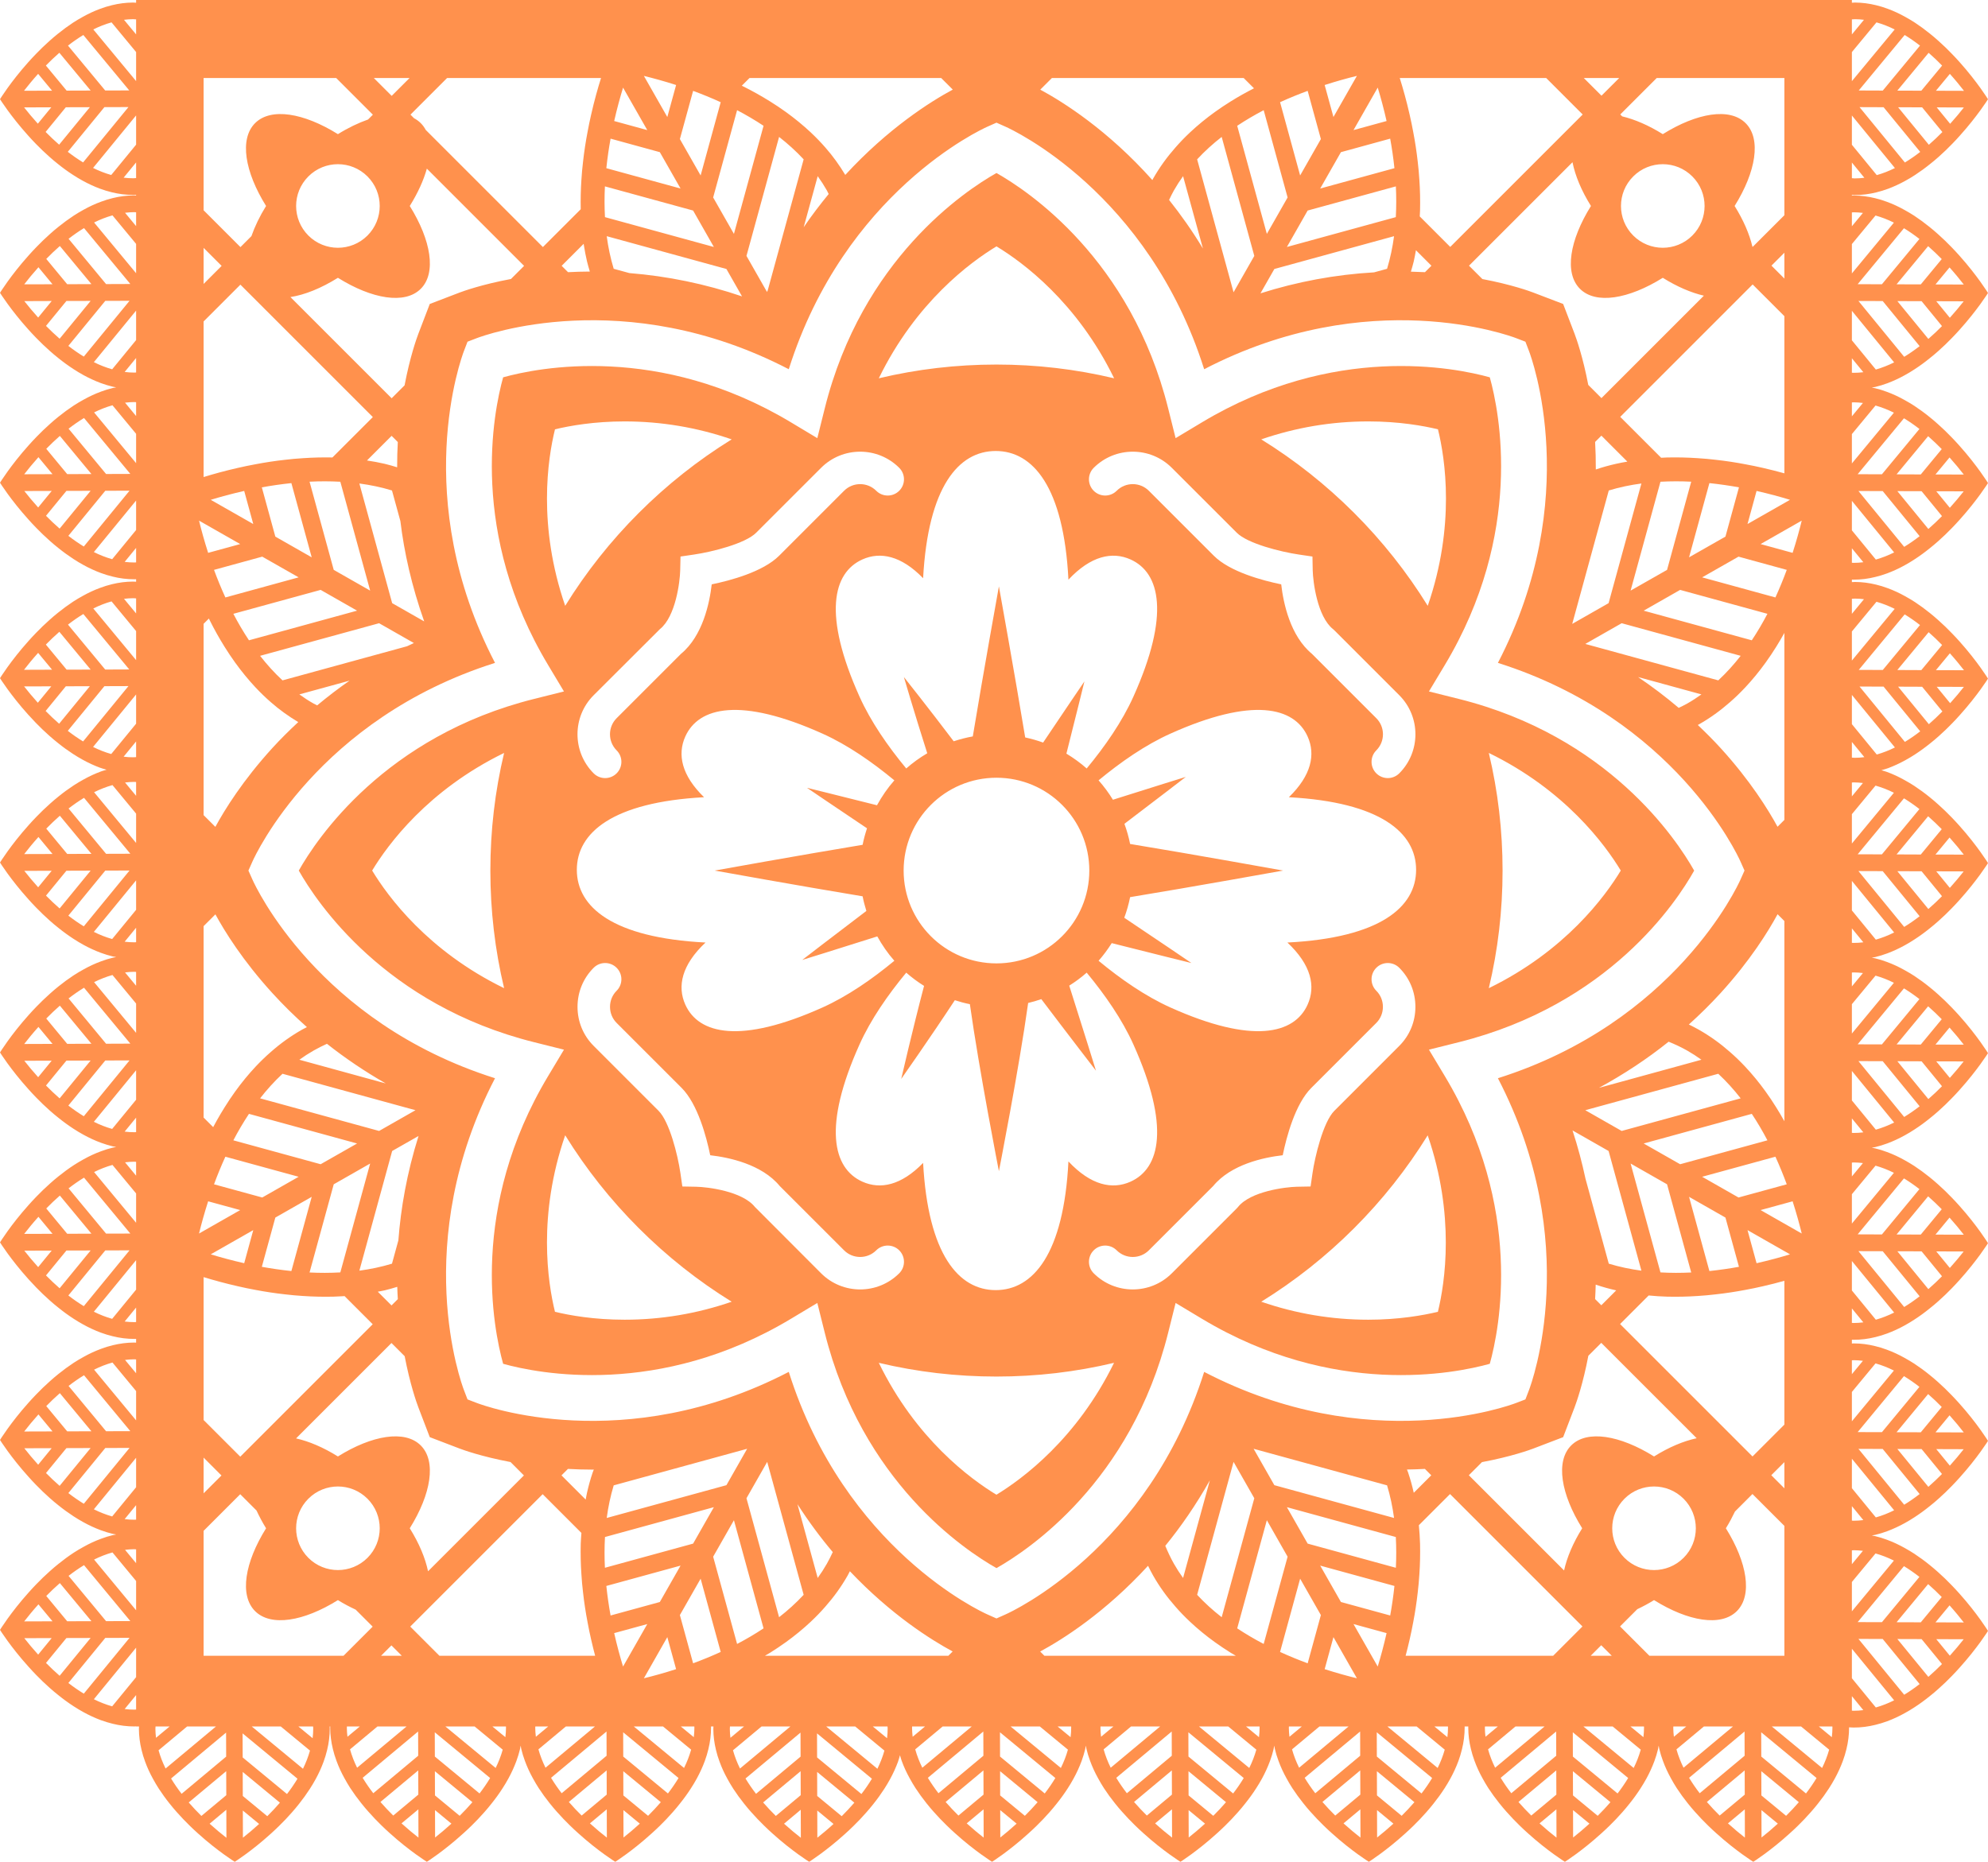 <?xml version="1.0" encoding="UTF-8" standalone="no"?><svg xmlns="http://www.w3.org/2000/svg" xmlns:xlink="http://www.w3.org/1999/xlink" fill="#000000" height="562" preserveAspectRatio="xMidYMid meet" version="1" viewBox="0.0 0.0 600.0 562.0" width="600" zoomAndPan="magnify"><defs><clipPath id="a"><path d="M 0 0 L 600 0 L 600 562.02 L 0 562.02 Z M 0 0"/></clipPath></defs><g><g id="change1_1"><path d="M 300.73 451.211 C 292.867 446.449 276.438 434.383 265.234 411.395 C 276.801 414.152 288.676 415.539 300.746 415.539 C 312.805 415.539 324.676 414.152 336.23 411.395 C 325.012 434.344 308.531 446.465 300.73 451.211 Z M 247.816 384.367 L 227.852 364.359 C 224.031 359.566 213.496 358.305 210.105 358.242 L 205.941 358.164 L 205.344 354.047 C 204.539 348.543 202.039 338.594 198.766 335.32 L 179.172 315.719 C 176.027 312.582 174.301 308.398 174.301 303.93 C 174.301 299.469 176.027 295.281 179.172 292.145 C 181.086 290.23 184.188 290.23 186.105 292.145 C 188.02 294.059 188.02 297.164 186.105 299.078 C 184.816 300.367 184.109 302.09 184.109 303.93 C 184.109 305.773 184.816 307.496 186.105 308.789 L 205.703 328.387 C 210.582 333.262 213.203 343.152 214.352 348.73 C 219.992 349.379 229.902 351.441 235.332 358.02 L 254.75 377.434 C 257.43 380.109 261.781 380.109 264.457 377.434 C 266.371 375.52 269.48 375.52 271.395 377.434 C 273.309 379.352 273.309 382.453 271.395 384.367 C 268.145 387.617 263.875 389.242 259.605 389.242 C 255.336 389.242 251.066 387.617 247.816 384.367 Z M 188.504 398.379 C 179.289 398.379 171.961 397.074 167.496 395.992 C 165.309 387.082 162.219 366.91 170.582 342.703 C 183.152 363.051 200.48 380.375 220.828 392.949 C 210.348 396.562 199.535 398.379 188.504 398.379 Z M 167.5 129.598 C 171.973 128.52 179.32 127.211 188.504 127.211 C 199.535 127.211 210.348 129.023 220.828 132.633 C 200.48 145.207 183.152 162.535 170.582 182.879 C 162.23 158.699 165.301 138.543 167.5 129.598 Z M 247.816 141.223 C 254.316 134.723 264.895 134.723 271.395 141.223 C 273.309 143.137 273.309 146.238 271.395 148.152 C 269.48 150.066 266.371 150.066 264.457 148.152 C 261.781 145.473 257.426 145.473 254.75 148.152 L 235.152 167.754 C 230.273 172.629 220.383 175.254 214.805 176.398 C 214.156 182.043 212.094 191.957 205.523 197.383 L 186.105 216.801 C 183.43 219.473 183.43 223.832 186.105 226.512 C 188.02 228.426 188.02 231.531 186.105 233.445 C 185.148 234.402 183.891 234.879 182.637 234.879 C 181.383 234.879 180.129 234.402 179.172 233.445 C 172.668 226.941 172.668 216.367 179.172 209.867 L 199.18 189.902 C 203.934 186.109 205.223 175.551 205.293 172.145 L 205.387 168 L 209.492 167.395 C 214.996 166.586 224.945 164.09 228.219 160.816 Z M 300.746 74.371 C 308.578 79.102 325.031 91.168 336.254 114.195 C 324.688 111.438 312.812 110.047 300.746 110.047 C 288.676 110.047 276.801 111.438 265.234 114.195 C 276.449 91.191 292.891 79.121 300.746 74.371 Z M 353.668 141.223 L 373.27 160.816 C 376.539 164.09 386.492 166.586 391.996 167.395 L 396.113 168 L 396.191 172.156 C 396.27 175.551 397.555 186.109 402.312 189.902 L 402.723 190.27 L 422.316 209.867 C 428.816 216.367 428.816 226.941 422.316 233.445 C 421.359 234.402 420.105 234.879 418.855 234.879 C 417.598 234.879 416.34 234.402 415.383 233.445 C 413.469 231.531 413.469 228.426 415.383 226.512 C 418.062 223.832 418.062 219.473 415.383 216.801 L 395.965 197.383 C 389.395 191.957 387.328 182.043 386.684 176.398 C 381.102 175.254 371.211 172.629 366.34 167.754 L 346.738 148.152 C 344.062 145.473 339.703 145.473 337.027 148.152 C 335.113 150.066 332.008 150.066 330.094 148.152 C 328.18 146.238 328.18 143.137 330.094 141.223 C 336.594 134.723 347.176 134.723 353.668 141.223 Z M 412.98 127.211 C 422.199 127.211 429.531 128.52 433.992 129.594 C 436.184 138.5 439.27 158.672 430.91 182.879 C 418.336 162.535 401.008 145.207 380.66 132.633 C 391.141 129.023 401.949 127.211 412.98 127.211 Z M 433.973 395.992 C 429.504 397.062 422.16 398.379 412.988 398.379 L 412.984 398.379 C 401.949 398.379 391.141 396.562 380.66 392.949 C 401.004 380.379 418.324 363.066 430.895 342.723 C 439.199 366.871 436.137 387.094 433.973 395.992 Z M 259.41 315.297 C 262.809 307.738 267.977 300.301 273.512 293.613 C 275.188 295.094 276.992 296.422 278.891 297.613 C 275.402 310.871 272 325.691 272 325.691 C 272 325.691 280.68 313.352 288.18 301.93 C 289.66 302.41 291.168 302.824 292.719 303.129 C 295.527 323.129 301.48 353.535 301.48 353.535 C 301.48 353.535 307.527 322.742 310.309 302.766 C 311.656 302.449 312.98 302.062 314.277 301.605 C 322.062 311.91 330.777 323.215 330.777 323.215 C 330.777 323.215 326.621 309.777 322.707 297.535 C 324.562 296.367 326.336 295.062 327.977 293.613 C 333.508 300.301 338.68 307.738 342.078 315.297 C 353.191 340.027 350.156 352.684 341.203 356.711 C 335.691 359.184 329.219 357.809 322.465 350.602 C 321.043 378.598 311.758 389.445 300.52 389.445 C 289.344 389.445 280.102 378.707 278.605 351.047 C 272 357.859 265.684 359.133 260.281 356.711 C 251.332 352.684 248.297 340.027 259.41 315.297 Z M 328.766 262.797 C 328.766 278.27 316.219 290.816 300.746 290.816 C 285.27 290.816 272.727 278.27 272.727 262.797 C 272.727 247.32 285.27 234.773 300.746 234.773 C 316.219 234.773 328.766 247.32 328.766 262.797 Z M 342.078 210.285 C 338.68 217.848 333.508 225.293 327.977 231.977 C 326.082 230.305 324.027 228.809 321.852 227.5 C 324.664 216.41 327.289 205.695 327.289 205.695 C 327.289 205.695 321.152 214.715 314.824 224.16 C 313.074 223.523 311.266 223.012 309.414 222.609 C 306.316 203.805 301.48 177.008 301.48 177.008 C 301.48 177.008 296.699 203.516 293.602 222.301 C 291.625 222.645 289.703 223.156 287.836 223.77 C 280.379 213.902 272.801 204.375 272.801 204.375 C 272.801 204.375 276.137 215.758 279.855 227.387 C 277.598 228.719 275.469 230.246 273.512 231.977 C 267.977 225.293 262.809 217.848 259.41 210.285 C 248.297 185.559 251.332 172.898 260.281 168.879 C 265.684 166.453 272 167.73 278.605 174.543 C 280.102 146.875 289.344 136.141 300.52 136.141 C 311.758 136.141 321.043 146.988 322.465 174.984 C 329.219 167.781 335.691 166.406 341.203 168.879 C 350.156 172.898 353.191 185.559 342.078 210.285 Z M 427.395 262.57 C 427.395 273.809 416.547 283.094 388.551 284.52 C 395.758 291.27 397.137 297.742 394.656 303.254 C 390.637 312.203 377.977 315.238 353.25 304.129 C 345.688 300.727 338.246 295.562 331.562 290.027 C 333.027 288.367 334.348 286.574 335.531 284.699 C 347.379 287.711 359.586 290.707 359.586 290.707 C 359.586 290.707 349.387 283.77 339.316 277.043 C 340.059 275.035 340.652 272.957 341.078 270.82 C 359.898 267.73 387.266 262.797 387.266 262.797 C 387.266 262.797 359.898 257.855 341.078 254.766 C 340.664 252.676 340.078 250.645 339.363 248.68 C 348.711 241.594 357.883 234.523 357.883 234.523 C 357.883 234.523 346.988 237.891 335.891 241.418 C 334.621 239.336 333.168 237.379 331.562 235.562 C 338.246 230.027 345.688 224.855 353.25 221.461 C 377.977 210.348 390.637 213.387 394.656 222.336 C 397.082 227.734 395.812 234.055 388.992 240.656 C 416.66 242.152 427.395 251.395 427.395 262.57 Z M 174.094 262.57 C 174.094 251.395 184.828 242.152 212.492 240.656 C 205.68 234.055 204.402 227.734 206.828 222.336 C 210.855 213.387 223.512 210.348 248.238 221.461 C 255.801 224.855 263.242 230.027 269.926 235.562 C 267.902 237.852 266.164 240.391 264.684 243.082 C 253.84 240.344 243.566 237.82 243.566 237.82 C 243.566 237.82 252.352 243.801 261.672 250.039 C 261.141 251.664 260.676 253.312 260.348 255.02 C 241.609 258.121 215.699 262.797 215.699 262.797 C 215.699 262.797 241.609 267.473 260.348 270.57 C 260.637 272.078 261.035 273.543 261.48 274.984 C 251.848 282.281 242.125 289.777 242.125 289.777 C 242.125 289.777 253.453 286.273 264.773 282.672 C 266.238 285.305 267.941 287.785 269.926 290.027 C 263.242 295.562 255.801 300.727 248.238 304.129 C 223.512 315.238 210.855 312.203 206.828 303.254 C 204.355 297.742 205.734 291.27 212.934 284.52 C 184.941 283.094 174.094 273.809 174.094 262.57 Z M 373.266 364.77 L 353.668 384.367 C 350.422 387.617 346.152 389.242 341.887 389.242 C 337.613 389.242 333.344 387.617 330.094 384.367 C 328.18 382.453 328.18 379.352 330.094 377.434 C 332.008 375.52 335.113 375.52 337.027 377.434 C 339.703 380.109 344.062 380.109 346.738 377.434 L 366.156 358.02 C 371.586 351.441 381.496 349.379 387.141 348.73 C 388.285 343.152 390.906 333.262 395.781 328.387 L 415.383 308.789 C 416.672 307.496 417.379 305.773 417.379 303.93 C 417.379 302.09 416.672 300.367 415.383 299.078 C 413.469 297.164 413.469 294.059 415.383 292.145 C 417.301 290.23 420.402 290.23 422.316 292.145 C 425.457 295.281 427.184 299.469 427.184 303.93 C 427.184 308.398 425.457 312.582 422.316 315.719 L 402.719 335.32 C 399.312 338.727 396.816 349.406 396.145 354.047 L 395.547 358.164 L 391.383 358.242 C 387.988 358.32 377.426 359.605 373.637 364.359 Z M 152.145 298.301 C 129.141 287.09 117.07 270.648 112.32 262.789 C 117.055 254.961 129.125 238.504 152.145 227.289 C 149.387 238.848 147.996 250.727 147.996 262.797 C 147.996 274.863 149.387 286.742 152.145 298.301 Z M 449.34 227.289 C 472.348 238.496 484.418 254.941 489.168 262.797 C 484.434 270.625 472.363 287.086 449.34 298.301 C 452.102 286.742 453.492 274.863 453.492 262.797 C 453.492 250.727 452.102 238.848 449.34 227.289 Z M 352.57 402.285 L 354.812 393.324 L 362.727 398.078 C 402.578 422.012 439.113 414.617 449.637 411.688 C 452.562 401.188 459.965 364.641 436.027 324.781 L 431.27 316.863 L 440.234 314.621 C 485.586 303.297 506.008 272.316 511.32 262.809 C 505.961 253.312 485.359 222.227 440.234 210.969 L 431.27 208.727 L 436.027 200.809 C 459.961 160.953 452.562 124.422 449.637 113.902 C 439.137 110.977 402.598 103.57 362.727 127.512 L 354.812 132.262 L 352.57 123.301 C 341.316 78.203 310.258 57.602 300.742 52.227 C 291.25 57.586 260.176 78.188 248.914 123.301 L 246.676 132.262 L 238.758 127.512 C 198.91 103.578 162.379 110.969 151.852 113.902 C 148.926 124.402 141.52 160.945 165.461 200.809 L 170.211 208.727 L 161.254 210.969 C 116.152 222.223 95.547 253.285 90.176 262.797 C 95.535 272.285 116.137 303.367 161.254 314.621 L 170.211 316.863 L 165.461 324.781 C 141.527 364.637 148.922 401.164 151.852 411.688 C 162.355 414.613 198.895 422.016 238.758 398.078 L 246.676 393.324 L 248.914 402.285 C 260.172 447.387 291.23 467.988 300.746 473.363 C 310.238 468.004 341.312 447.402 352.57 402.285" fill="#ff914d"/></g><g clip-path="url(#a)" id="change1_2"><path d="M 558.918 102.727 L 558.918 93.82 L 571.672 109.395 C 569.879 110.281 568.035 111.012 566.145 111.555 Z M 566.055 122.418 C 567.953 122.953 569.805 123.684 571.602 124.574 L 558.918 139.898 L 558.918 131.039 Z M 579.305 129.492 L 567.984 143.176 L 560.664 143.148 L 574.637 126.266 C 576.254 127.25 577.812 128.332 579.305 129.492 Z M 586.039 135.57 L 579.719 143.215 L 572.406 143.188 L 581.93 131.676 C 583.387 132.953 584.762 134.262 586.039 135.57 Z M 592.691 143.25 L 584.148 143.227 L 588.395 138.094 C 590.051 139.945 591.492 141.699 592.691 143.25 Z M 588.48 153.289 L 584.387 148.297 L 592.66 148.32 C 591.488 149.82 590.082 151.516 588.48 153.289 Z M 581.996 159.684 L 572.645 148.258 L 579.961 148.281 L 586.113 155.797 C 584.832 157.105 583.453 158.41 581.996 159.684 Z M 574.703 165.078 L 560.898 148.223 L 568.223 148.242 L 579.367 161.852 C 577.875 163.012 576.32 164.09 574.703 165.078 Z M 566.145 168.914 L 558.918 160.094 L 558.918 151.188 L 571.672 166.762 C 569.879 167.652 568.035 168.383 566.145 168.914 Z M 559.418 169.91 C 559.25 169.91 559.086 169.879 558.918 169.875 L 558.918 165.5 L 562.371 169.719 C 561.395 169.848 560.41 169.91 559.418 169.91 Z M 558.918 121.484 C 559.121 121.48 559.32 121.449 559.523 121.449 C 560.441 121.449 561.352 121.527 562.254 121.641 L 558.918 125.672 Z M 558.918 108.141 L 562.371 112.359 C 561.395 112.48 560.41 112.543 559.418 112.539 C 559.25 112.539 559.086 112.516 558.918 112.512 Z M 558.918 73.676 L 566.055 65.059 C 567.953 65.59 569.805 66.316 571.602 67.207 L 558.918 82.539 Z M 558.918 64.121 C 559.121 64.113 559.32 64.082 559.523 64.086 C 560.441 64.086 561.352 64.156 562.254 64.27 L 558.918 68.305 Z M 579.305 72.133 L 567.984 85.809 L 560.664 85.789 L 574.637 68.895 C 576.254 69.883 577.812 70.973 579.305 72.133 Z M 586.039 78.207 L 579.719 85.848 L 572.406 85.824 L 581.93 74.312 C 583.387 75.59 584.762 76.891 586.039 78.207 Z M 592.691 85.891 L 584.148 85.863 L 588.395 80.73 C 590.051 82.574 591.492 84.336 592.691 85.891 Z M 588.48 95.926 L 584.387 90.93 L 592.66 90.957 C 591.488 92.453 590.082 94.148 588.48 95.926 Z M 581.996 102.312 L 572.645 90.895 L 579.961 90.918 L 586.113 98.438 C 584.832 99.742 583.453 101.047 581.996 102.312 Z M 574.703 107.711 L 560.898 90.855 L 568.223 90.879 L 579.367 104.488 C 577.875 105.641 576.32 106.727 574.703 107.711 Z M 559.859 180.699 C 560.77 180.699 561.676 180.773 562.566 180.883 L 558.918 185.297 L 558.918 180.75 C 559.234 180.738 559.547 180.695 559.859 180.699 Z M 566.34 181.656 C 568.219 182.188 570.059 182.91 571.836 183.797 L 558.918 199.406 L 558.918 190.621 Z M 579.477 188.68 L 568.25 202.238 L 560.988 202.223 L 574.848 185.465 C 576.449 186.449 578 187.523 579.477 188.68 Z M 586.152 194.707 L 579.883 202.285 L 572.637 202.254 L 582.082 190.84 C 583.523 192.105 584.887 193.402 586.152 194.707 Z M 592.754 202.32 L 584.281 202.297 L 588.492 197.211 C 590.133 199.035 591.562 200.781 592.754 202.32 Z M 588.574 212.27 L 584.52 207.32 L 592.723 207.348 C 591.559 208.836 590.164 210.508 588.574 212.27 Z M 582.148 218.613 L 572.871 207.281 L 580.121 207.309 L 586.23 214.762 C 584.957 216.055 583.598 217.352 582.148 218.613 Z M 574.914 223.957 L 561.227 207.242 L 568.488 207.27 L 579.539 220.766 C 578.062 221.914 576.52 222.988 574.914 223.957 Z M 566.426 227.766 L 558.918 218.598 L 558.918 209.77 L 571.906 225.633 C 570.133 226.512 568.301 227.234 566.426 227.766 Z M 571.602 239.305 L 558.918 254.633 L 558.918 245.773 L 566.055 237.152 C 567.953 237.684 569.805 238.414 571.602 239.305 Z M 579.305 244.23 L 567.984 257.902 L 560.664 257.887 L 574.637 240.992 C 576.254 241.98 577.812 243.066 579.305 244.23 Z M 586.039 250.305 L 579.719 257.949 L 572.406 257.918 L 581.93 246.41 C 583.387 247.688 584.762 248.992 586.039 250.305 Z M 592.691 257.984 L 584.148 257.961 L 588.395 252.824 C 590.051 254.672 591.492 256.43 592.691 257.984 Z M 588.48 268.023 L 584.387 263.027 L 592.66 263.051 C 591.488 264.555 590.082 266.246 588.48 268.023 Z M 581.996 274.406 L 572.645 262.988 L 579.961 263.012 L 586.113 270.531 C 584.832 271.836 583.453 273.141 581.996 274.406 Z M 574.703 279.805 L 560.898 262.949 L 568.223 262.973 L 579.367 276.582 C 577.875 277.738 576.32 278.82 574.703 279.805 Z M 566.145 283.648 L 558.918 274.824 L 558.918 265.914 L 571.672 281.488 C 569.879 282.379 568.035 283.113 566.145 283.648 Z M 566.055 294.516 C 567.953 295.047 569.805 295.777 571.602 296.672 L 558.918 311.996 L 558.918 303.133 Z M 579.305 301.594 L 567.984 315.273 L 560.664 315.25 L 574.637 298.359 C 576.254 299.352 577.812 300.434 579.305 301.594 Z M 586.039 307.672 L 579.719 315.309 L 572.406 315.285 L 581.93 303.773 C 583.387 305.047 584.762 306.355 586.039 307.672 Z M 592.691 315.352 L 584.148 315.32 L 588.395 310.191 C 590.051 312.039 591.492 313.801 592.691 315.352 Z M 588.48 325.383 L 584.387 320.391 L 592.66 320.414 C 591.488 321.914 590.082 323.609 588.48 325.383 Z M 581.996 331.777 L 572.645 320.352 L 579.961 320.379 L 586.113 327.898 C 584.832 329.207 583.453 330.508 581.996 331.777 Z M 574.703 337.176 L 560.898 320.32 L 568.223 320.34 L 579.367 333.953 C 577.875 335.109 576.32 336.184 574.703 337.176 Z M 566.145 341.012 L 558.918 332.188 L 558.918 323.281 L 571.672 338.859 C 569.879 339.746 568.035 340.477 566.145 341.012 Z M 566.055 351.879 C 567.953 352.414 569.805 353.145 571.602 354.035 L 558.918 369.359 L 558.918 360.496 Z M 579.305 358.957 L 567.984 372.641 L 560.664 372.613 L 574.637 355.723 C 576.254 356.711 577.812 357.793 579.305 358.957 Z M 586.039 365.035 L 579.719 372.672 L 572.406 372.652 L 581.93 361.137 C 583.387 362.41 584.762 363.723 586.039 365.035 Z M 592.691 372.715 L 584.148 372.688 L 588.395 367.559 C 590.051 369.406 591.492 371.164 592.691 372.715 Z M 588.48 382.754 L 584.387 377.758 L 592.66 377.785 C 591.488 379.285 590.082 380.969 588.48 382.754 Z M 581.996 389.148 L 572.645 377.723 L 579.961 377.742 L 586.113 385.262 C 584.832 386.566 583.453 387.871 581.996 389.148 Z M 574.703 394.539 L 560.898 377.684 L 568.223 377.707 L 579.367 391.312 C 577.875 392.473 576.32 393.555 574.703 394.539 Z M 566.145 398.379 L 558.918 389.555 L 558.918 380.652 L 571.672 396.223 C 569.879 397.113 568.035 397.84 566.145 398.379 Z M 559.418 399.371 C 559.25 399.367 559.086 399.344 558.918 399.336 L 558.918 394.961 L 562.371 399.18 C 561.395 399.305 560.41 399.371 559.418 399.371 Z M 558.918 350.949 C 559.121 350.941 559.32 350.91 559.523 350.91 C 560.441 350.91 561.352 350.988 562.254 351.098 L 558.918 355.129 Z M 558.918 337.602 L 562.371 341.82 C 561.395 341.941 560.41 342.008 559.418 342.004 C 559.25 342.004 559.086 341.977 558.918 341.969 Z M 558.918 293.578 C 559.121 293.574 559.32 293.547 559.523 293.547 C 560.441 293.547 561.352 293.621 562.254 293.734 L 558.918 297.766 Z M 558.918 280.234 L 562.371 284.453 C 561.395 284.574 560.41 284.645 559.418 284.633 C 559.25 284.633 559.086 284.609 558.918 284.609 Z M 558.918 236.219 C 559.121 236.211 559.32 236.18 559.523 236.18 C 560.441 236.184 561.352 236.258 562.254 236.363 L 558.918 240.398 Z M 558.918 223.965 L 562.684 228.562 C 561.719 228.691 560.742 228.754 559.758 228.754 C 559.477 228.746 559.195 228.715 558.918 228.699 Z M 559.523 410.602 C 560.441 410.602 561.352 410.676 562.254 410.789 L 558.918 414.82 L 558.918 410.633 C 559.121 410.629 559.32 410.602 559.523 410.602 Z M 566.055 411.566 C 567.953 412.098 569.805 412.832 571.602 413.727 L 558.918 429.047 L 558.918 420.188 Z M 579.305 418.648 L 567.984 432.328 L 560.664 432.305 L 574.637 415.41 C 576.254 416.398 577.812 417.48 579.305 418.648 Z M 586.039 424.723 L 579.719 432.363 L 572.406 432.344 L 581.93 420.824 C 583.387 422.102 584.762 423.41 586.039 424.723 Z M 592.691 432.406 L 584.148 432.375 L 588.395 427.242 C 590.051 429.09 591.492 430.848 592.691 432.406 Z M 588.48 442.438 L 584.387 437.441 L 592.66 437.469 C 591.488 438.973 590.082 440.66 588.48 442.438 Z M 581.996 448.832 L 572.645 437.406 L 579.961 437.426 L 586.113 444.949 C 584.832 446.258 583.453 447.555 581.996 448.832 Z M 574.703 454.23 L 560.898 437.367 L 568.223 437.395 L 579.367 451.004 C 577.875 452.16 576.32 453.238 574.703 454.23 Z M 566.145 458.062 L 558.918 449.238 L 558.918 440.336 L 571.672 455.906 C 569.879 456.801 568.035 457.531 566.145 458.062 Z M 566.055 468.938 C 567.953 469.469 569.805 470.199 571.602 471.094 L 558.918 486.41 L 558.918 477.555 Z M 579.305 476.012 L 567.984 489.688 L 560.664 489.664 L 574.637 472.773 C 576.254 473.766 577.812 474.852 579.305 476.012 Z M 586.039 482.09 L 579.719 489.727 L 572.406 489.703 L 581.93 478.191 C 583.387 479.469 584.762 480.777 586.039 482.09 Z M 592.691 489.77 L 584.148 489.742 L 588.395 484.613 C 590.051 486.457 591.492 488.215 592.691 489.77 Z M 588.48 499.805 L 584.387 494.812 L 592.66 494.84 C 591.488 496.34 590.082 498.031 588.48 499.805 Z M 581.996 506.195 L 572.645 494.773 L 579.961 494.797 L 586.113 502.316 C 584.832 503.621 583.453 504.926 581.996 506.195 Z M 574.703 511.594 L 560.898 494.734 L 568.223 494.758 L 579.367 508.367 C 577.875 509.523 576.32 510.609 574.703 511.594 Z M 566.145 515.434 L 558.918 506.609 L 558.918 497.699 L 571.672 513.273 C 569.879 514.168 568.035 514.895 566.145 515.434 Z M 559.418 516.422 C 559.25 516.418 559.086 516.395 558.918 516.391 L 558.918 512.016 L 562.371 516.234 C 561.395 516.363 560.41 516.43 559.418 516.422 Z M 558.918 468.004 C 559.121 467.992 559.32 467.965 559.523 467.965 C 560.441 467.965 561.352 468.043 562.254 468.148 L 558.918 472.184 Z M 558.918 454.652 L 562.371 458.867 C 561.395 458.996 560.41 459.059 559.418 459.059 C 559.25 459.055 559.086 459.031 558.918 459.023 Z M 552.859 524.398 L 548.938 521.16 L 553.023 521.16 C 553.031 521.25 553.047 521.348 553.047 521.445 C 553.047 522.434 552.984 523.422 552.859 524.398 Z M 549.926 533.695 L 534.746 521.16 L 543.574 521.16 L 552.062 528.168 C 551.531 530.055 550.809 531.902 549.926 533.695 Z M 545.062 541.391 L 531.574 530.25 L 531.551 522.922 L 548.258 536.727 C 547.277 538.344 546.211 539.902 545.062 541.391 Z M 539.062 548.137 L 531.605 541.98 L 531.586 534.672 L 542.906 544.023 C 541.652 545.484 540.359 546.855 539.062 548.137 Z M 531.648 554.684 L 531.625 546.414 L 536.57 550.504 C 534.812 552.109 533.137 553.512 531.648 554.684 Z M 497.812 499.828 L 488.949 490.965 L 494.148 485.766 C 495.812 484.973 497.496 484.086 499.207 483.023 C 509.523 489.461 519.434 491.117 524.203 486.344 C 528.98 481.57 527.324 471.66 520.887 461.34 C 521.953 459.633 522.832 457.945 523.629 456.285 L 528.914 450.996 L 538.547 460.621 L 538.547 499.828 Z M 521.516 550.418 L 526.602 546.176 L 526.629 554.719 C 525.086 553.52 523.344 552.074 521.516 550.418 Z M 515.152 543.957 L 526.562 534.43 L 526.586 541.742 L 519.012 548.062 C 517.715 546.781 516.414 545.41 515.152 543.957 Z M 509.785 536.664 L 526.523 522.688 L 526.547 530.004 L 512.988 541.324 C 511.84 539.84 510.762 538.277 509.785 536.664 Z M 508.109 533.621 C 507.23 531.828 506.5 529.973 505.973 528.074 L 514.266 521.16 L 523.047 521.16 Z M 505.012 521.551 C 505.012 521.414 505.035 521.285 505.035 521.16 L 508.941 521.16 L 505.199 524.277 C 505.09 523.379 505.016 522.469 505.012 521.551 Z M 496 524.398 L 492.074 521.16 L 496.164 521.16 C 496.168 521.25 496.184 521.348 496.184 521.445 C 496.188 522.434 496.121 523.422 496 524.398 Z M 493.062 533.695 L 477.883 521.16 L 486.715 521.16 L 495.199 528.168 C 494.672 530.055 493.949 531.902 493.062 533.695 Z M 488.199 541.391 L 474.711 530.25 L 474.688 522.922 L 491.398 536.727 C 490.422 538.344 489.348 539.902 488.199 541.391 Z M 482.199 548.137 L 474.746 541.98 L 474.723 534.672 L 486.051 544.023 C 484.789 545.484 483.492 546.855 482.199 548.137 Z M 474.785 554.684 L 474.762 546.414 L 479.715 550.504 C 477.949 552.109 476.277 553.512 474.785 554.684 Z M 468.758 499.828 L 424.23 499.828 C 424.645 498.262 425.059 496.629 425.449 494.895 C 425.848 493.191 426.203 491.414 426.547 489.574 C 427.09 486.734 427.547 483.758 427.891 480.676 C 428.102 478.902 428.273 477.055 428.383 475.211 C 428.594 472.184 428.656 469.098 428.586 465.984 C 428.523 464.133 428.414 462.277 428.227 460.414 L 437.637 451.008 L 477.605 490.98 Z M 464.652 550.418 L 469.738 546.176 L 469.766 554.719 C 468.227 553.52 466.48 552.074 464.652 550.418 Z M 458.289 543.957 L 469.699 534.43 L 469.727 541.742 L 462.152 548.062 C 460.852 546.781 459.555 545.41 458.289 543.957 Z M 452.922 536.664 L 469.664 522.688 L 469.688 530.004 L 456.129 541.324 C 454.977 539.84 453.898 538.277 452.922 536.664 Z M 451.246 533.621 C 450.363 531.828 449.637 529.973 449.113 528.074 L 457.402 521.16 L 466.184 521.16 Z M 448.152 521.551 C 448.152 521.414 448.176 521.285 448.176 521.16 L 452.078 521.16 L 448.34 524.277 C 448.227 523.379 448.152 522.469 448.152 521.551 Z M 436.836 524.398 L 432.91 521.16 L 437.004 521.16 C 437.004 521.25 437.02 521.348 437.02 521.445 C 437.023 522.434 436.961 523.422 436.836 524.398 Z M 433.898 533.695 L 418.723 521.16 L 427.551 521.16 L 436.039 528.168 C 435.504 530.055 434.785 531.902 433.898 533.695 Z M 429.035 541.391 L 415.547 530.25 L 415.523 522.922 L 432.234 536.727 C 431.262 538.344 430.188 539.902 429.035 541.391 Z M 423.035 548.137 L 415.586 541.98 L 415.562 534.672 L 426.887 544.023 C 425.621 545.484 424.336 546.855 423.035 548.137 Z M 415.625 554.684 L 415.602 546.414 L 420.547 550.504 C 418.789 552.109 417.109 553.512 415.625 554.684 Z M 408.5 490.254 L 418.484 492.988 C 417.629 496.777 416.699 500.184 415.812 503.078 Z M 405.488 550.418 L 410.574 546.176 L 410.605 554.719 C 409.062 553.52 407.32 552.074 405.488 550.418 Z M 399.125 543.957 L 410.535 534.43 L 410.562 541.742 L 402.988 548.062 C 401.688 546.781 400.391 545.41 399.125 543.957 Z M 393.758 536.664 L 410.504 522.688 L 410.52 530.004 L 396.965 541.324 C 395.812 539.84 394.738 538.277 393.758 536.664 Z M 392.086 533.621 C 391.203 531.828 390.48 529.973 389.949 528.074 L 398.238 521.16 L 407.02 521.16 Z M 388.988 521.551 C 388.988 521.414 389.008 521.285 389.012 521.16 L 392.914 521.16 L 389.172 524.277 C 389.062 523.379 388.992 522.469 388.988 521.551 Z M 386.34 498.672 L 392.395 476.559 L 398.656 487.539 L 394.668 502.098 C 391.953 501.098 389.16 499.957 386.34 498.672 Z M 381.395 496.258 C 378.684 494.844 376.008 493.273 373.402 491.551 L 382.348 458.91 L 388.613 469.918 Z M 379.973 524.398 L 376.051 521.16 L 380.141 521.16 C 380.145 521.25 380.16 521.348 380.16 521.445 C 380.16 522.434 380.098 523.422 379.973 524.398 Z M 377.039 533.695 L 361.859 521.16 L 370.688 521.16 L 379.176 528.168 C 378.648 530.055 377.926 531.902 377.039 533.695 Z M 372.176 541.391 L 358.688 530.25 L 358.664 522.922 L 375.371 536.727 C 374.395 538.344 373.324 539.902 372.176 541.391 Z M 366.176 548.137 L 358.727 541.98 L 358.699 534.672 L 370.023 544.023 C 368.766 545.484 367.473 546.855 366.176 548.137 Z M 358.762 554.684 L 358.734 546.414 L 363.691 550.504 C 361.926 552.109 360.25 553.512 358.762 554.684 Z M 315.219 499.828 L 313.934 498.543 C 320.66 494.918 333.477 486.848 346.492 472.664 C 346.977 473.648 347.473 474.633 348.02 475.59 L 348.027 475.605 C 349.953 478.992 352.211 482.105 354.723 484.949 C 356.105 486.547 357.559 488.047 359.086 489.477 L 359.094 489.492 C 361.488 491.742 364.02 493.812 366.656 495.711 C 368.207 496.816 369.789 497.891 371.395 498.887 C 371.926 499.215 372.465 499.512 372.996 499.828 Z M 348.625 550.418 L 353.715 546.176 L 353.738 554.719 C 352.203 553.52 350.453 552.074 348.625 550.418 Z M 342.266 543.957 L 353.676 534.43 L 353.699 541.742 L 346.129 548.062 C 344.824 546.781 343.527 545.41 342.266 543.957 Z M 336.895 536.664 L 353.637 522.688 L 353.66 530.004 L 340.105 541.324 C 338.949 539.84 337.875 538.277 336.895 536.664 Z M 335.223 533.621 C 334.34 531.828 333.617 529.973 333.09 528.074 L 341.379 521.16 L 350.156 521.16 Z M 332.129 521.551 C 332.129 521.414 332.148 521.285 332.148 521.16 L 336.055 521.16 L 332.312 524.277 C 332.203 523.379 332.129 522.469 332.129 521.551 Z M 323.113 524.398 L 319.188 521.16 L 323.281 521.16 C 323.281 521.25 323.297 521.348 323.297 521.445 C 323.301 522.434 323.238 523.422 323.113 524.398 Z M 320.18 533.695 L 304.996 521.16 L 313.824 521.16 L 322.312 528.168 C 321.785 530.055 321.062 531.902 320.18 533.695 Z M 315.312 541.391 L 301.824 530.25 L 301.805 522.922 L 318.512 536.727 C 317.535 538.344 316.461 539.902 315.312 541.391 Z M 309.312 548.137 L 301.859 541.98 L 301.84 534.672 L 313.164 544.023 C 311.902 545.484 310.609 546.855 309.312 548.137 Z M 301.902 554.684 L 301.875 546.414 L 306.824 550.504 C 305.066 552.109 303.391 553.512 301.902 554.684 Z M 378.355 437.344 L 418.633 448.383 C 419.605 451.605 420.297 454.902 420.738 458.227 L 384.613 448.328 Z M 357.066 476.34 C 356.074 474.969 355.148 473.531 354.301 472.043 C 353.301 470.285 352.465 468.473 351.695 466.637 C 356.375 460.906 360.938 454.336 365.152 446.855 Z M 372.301 441.293 L 378.562 452.273 L 368.719 488.184 C 366.078 486.133 363.59 483.883 361.309 481.426 Z M 394.664 465.969 L 388.398 454.969 L 421.27 463.977 C 421.438 467.102 421.438 470.211 421.285 473.262 Z M 409.527 506.621 C 406.668 505.922 403.375 505.02 399.797 503.867 L 402.449 494.195 Z M 398.449 472.609 L 420.855 478.75 C 420.531 481.836 420.094 484.82 419.574 487.668 L 404.707 483.594 Z M 426.715 450.75 C 426.703 450.699 426.695 450.641 426.68 450.586 C 426.215 448.531 425.66 446.496 424.98 444.5 C 424.879 444.203 424.738 443.906 424.633 443.602 C 426.488 443.574 428.297 443.516 430.051 443.418 L 431.973 445.348 L 426.691 450.625 C 426.699 450.668 426.707 450.711 426.715 450.75 Z M 297.957 487.32 C 296.125 486.504 254.961 467.574 238.059 414.133 C 188.316 439.969 145.824 424.246 143.953 423.531 L 141.102 422.438 L 140.008 419.586 C 139.293 417.715 123.57 375.223 149.402 325.484 C 95.965 308.574 77.035 267.414 76.219 265.582 L 74.977 262.797 L 76.219 260.008 C 77.035 258.18 95.965 217.016 149.402 200.105 C 123.57 150.363 139.293 107.871 140.008 106 L 141.102 103.148 L 143.953 102.055 C 145.824 101.344 188.316 85.621 238.059 111.457 C 254.961 58.016 296.125 39.086 297.957 38.27 L 300.746 37.027 L 303.531 38.27 C 305.363 39.086 346.523 58.016 363.43 111.457 C 413.176 85.621 455.66 101.344 457.535 102.055 L 460.387 103.148 L 461.48 106 C 462.195 107.871 477.918 150.363 452.086 200.105 C 505.523 217.016 524.453 258.18 525.27 260.008 L 526.512 262.797 L 525.27 265.582 C 524.453 267.414 505.523 308.574 452.086 325.484 C 477.918 375.223 462.195 417.715 461.48 419.586 L 460.387 422.438 L 457.535 423.531 C 455.66 424.246 413.172 439.969 363.43 414.137 C 346.523 467.574 305.363 486.504 303.531 487.32 L 300.746 488.562 Z M 291.766 550.418 L 296.852 546.176 L 296.879 554.719 C 295.34 553.52 293.598 552.074 291.766 550.418 Z M 285.402 543.957 L 296.812 534.43 L 296.84 541.742 L 289.266 548.062 C 287.961 546.781 286.668 545.41 285.402 543.957 Z M 280.035 536.664 L 296.777 522.688 L 296.801 530.004 L 283.242 541.324 C 282.09 539.84 281.012 538.277 280.035 536.664 Z M 278.363 533.621 C 277.477 531.828 276.758 529.973 276.227 528.074 L 284.516 521.16 L 293.297 521.16 Z M 275.266 521.551 C 275.266 521.414 275.285 521.285 275.289 521.16 L 279.195 521.16 L 275.449 524.277 C 275.34 523.379 275.27 522.469 275.266 521.551 Z M 230.855 499.828 C 231.391 499.512 231.93 499.215 232.461 498.887 C 234.062 497.891 235.648 496.816 237.195 495.711 C 239.832 493.812 242.359 491.742 244.762 489.492 L 244.77 489.477 C 246.293 488.047 247.746 486.547 249.133 484.949 C 251.645 482.105 253.898 478.992 255.828 475.605 L 255.836 475.59 C 256.074 475.172 256.277 474.734 256.504 474.312 C 268.977 487.477 281.047 495.035 287.523 498.527 L 286.215 499.828 Z M 267.723 524.711 L 263.414 521.16 L 267.863 521.16 C 267.867 521.363 267.902 521.57 267.902 521.781 C 267.902 522.766 267.84 523.742 267.723 524.711 Z M 264.809 533.934 L 249.344 521.16 L 258.098 521.16 L 266.926 528.449 C 266.402 530.32 265.684 532.152 264.809 533.934 Z M 259.984 541.559 L 246.609 530.516 L 246.586 523.25 L 263.152 536.941 C 262.184 538.539 261.121 540.086 259.984 541.559 Z M 254.035 548.254 L 246.645 542.148 L 246.621 534.895 L 257.852 544.172 C 256.602 545.617 255.32 546.98 254.035 548.254 Z M 246.684 554.742 L 246.66 546.543 L 251.566 550.594 C 249.824 552.191 248.156 553.582 246.684 554.742 Z M 236.633 550.52 L 241.676 546.305 L 241.703 554.777 C 240.176 553.586 238.449 552.156 236.633 550.52 Z M 230.32 544.105 L 241.641 534.664 L 241.664 541.91 L 234.152 548.176 C 232.863 546.91 231.578 545.547 230.32 544.105 Z M 225 536.871 L 241.602 523.016 L 241.625 530.273 L 228.18 541.496 C 227.039 540.023 225.973 538.477 225 536.871 Z M 223.34 533.859 C 222.465 532.082 221.746 530.238 221.223 528.359 L 229.855 521.16 L 238.559 521.16 Z M 220.27 521.883 C 220.27 521.641 220.305 521.402 220.312 521.16 L 224.574 521.16 L 220.453 524.59 C 220.344 523.695 220.273 522.797 220.27 521.883 Z M 215.238 469.918 L 221.508 458.91 L 230.449 491.551 C 227.848 493.273 225.172 494.844 222.461 496.258 Z M 209.188 502.098 L 205.195 487.539 L 211.457 476.559 L 217.516 498.672 C 214.691 499.957 211.902 501.098 209.188 502.098 Z M 209.391 524.398 L 205.465 521.16 L 209.555 521.16 C 209.559 521.25 209.574 521.348 209.574 521.445 C 209.578 522.434 209.512 523.422 209.391 524.398 Z M 206.453 533.695 L 191.277 521.16 L 200.102 521.16 L 208.594 528.168 C 208.059 530.055 207.34 531.902 206.453 533.695 Z M 201.59 541.391 L 188.102 530.25 L 188.078 522.922 L 204.789 536.727 C 203.809 538.344 202.738 539.902 201.59 541.391 Z M 195.594 548.137 L 188.137 541.98 L 188.117 534.672 L 199.441 544.023 C 198.176 545.484 196.887 546.855 195.594 548.137 Z M 188.18 554.684 L 188.152 546.414 L 193.102 550.504 C 191.344 552.109 189.668 553.512 188.18 554.684 Z M 185.367 492.988 L 195.355 490.254 L 188.043 503.078 C 187.156 500.184 186.227 496.777 185.367 492.988 Z M 204.055 503.867 C 200.48 505.02 197.188 505.922 194.328 506.621 L 201.402 494.195 Z M 183 478.75 L 205.402 472.609 L 199.145 483.594 L 184.281 487.668 C 183.758 484.82 183.324 481.836 183 478.75 Z M 178.043 550.418 L 183.129 546.176 L 183.156 554.719 C 181.613 553.52 179.871 552.074 178.043 550.418 Z M 171.684 543.957 L 183.094 534.43 L 183.113 541.742 L 175.543 548.062 C 174.238 546.781 172.945 545.41 171.684 543.957 Z M 215.453 454.969 L 209.188 465.969 L 182.57 473.262 C 182.414 470.211 182.418 467.102 182.586 463.977 Z M 219.242 448.328 L 183.117 458.227 C 183.555 454.902 184.25 451.605 185.223 448.383 L 225.496 437.344 Z M 240.68 454.07 C 244.113 459.398 247.699 464.219 251.34 468.527 C 250.785 469.711 250.211 470.895 249.555 472.043 C 248.707 473.531 247.781 474.969 246.789 476.34 Z M 242.551 481.426 C 240.262 483.883 237.773 486.133 235.137 488.184 L 225.293 452.273 L 231.551 441.293 Z M 166.312 536.664 L 183.055 522.688 L 183.078 530.004 L 169.52 541.324 C 168.367 539.84 167.289 538.277 166.312 536.664 Z M 164.641 533.621 C 163.758 531.828 163.031 529.973 162.504 528.074 L 170.797 521.16 L 179.574 521.16 Z M 161.543 521.551 C 161.543 521.414 161.562 521.285 161.566 521.16 L 165.469 521.16 L 161.73 524.277 C 161.617 523.379 161.547 522.469 161.543 521.551 Z M 169.465 445.371 L 171.414 443.418 C 173.766 443.551 176.199 443.629 178.734 443.629 C 178.895 443.629 179.055 443.617 179.215 443.617 C 179.113 443.918 178.973 444.207 178.875 444.5 C 178.195 446.496 177.637 448.531 177.172 450.586 C 177.012 451.277 176.906 451.977 176.766 452.676 Z M 132.629 499.828 L 123.816 491.016 L 163.785 451.047 L 175.477 462.742 C 175.406 463.824 175.305 464.906 175.27 465.984 C 175.195 469.098 175.262 472.184 175.473 475.211 C 175.578 477.055 175.754 478.902 175.965 480.676 C 176.305 483.758 176.766 486.734 177.309 489.574 C 177.648 491.414 178.008 493.191 178.406 494.895 C 178.797 496.629 179.211 498.262 179.621 499.828 Z M 152.527 524.398 L 148.605 521.16 L 152.691 521.16 C 152.695 521.25 152.715 521.348 152.715 521.445 C 152.719 522.434 152.652 523.422 152.527 524.398 Z M 149.594 533.695 L 134.414 521.16 L 143.242 521.16 L 151.73 528.168 C 151.199 530.055 150.477 531.902 149.594 533.695 Z M 144.73 541.391 L 131.242 530.25 L 131.219 522.922 L 147.926 536.727 C 146.949 538.344 145.879 539.902 144.73 541.391 Z M 138.73 548.137 L 131.277 541.98 L 131.254 534.672 L 142.574 544.023 C 141.316 545.484 140.027 546.855 138.73 548.137 Z M 131.316 554.684 L 131.293 546.414 L 136.242 550.504 C 134.48 552.109 132.805 553.512 131.316 554.684 Z M 121.184 550.418 L 126.27 546.176 L 126.297 554.719 C 124.754 553.52 123.012 552.074 121.184 550.418 Z M 114.82 543.957 L 126.23 534.43 L 126.254 541.742 L 118.68 548.062 C 117.379 546.781 116.082 545.41 114.82 543.957 Z M 109.453 536.664 L 126.191 522.688 L 126.219 530.004 L 112.66 541.324 C 111.504 539.84 110.43 538.277 109.453 536.664 Z M 107.777 533.621 C 106.895 531.828 106.168 529.973 105.641 528.074 L 113.934 521.16 L 122.715 521.16 Z M 104.684 521.551 C 104.68 521.414 104.703 521.285 104.703 521.16 L 108.609 521.16 L 104.867 524.277 C 104.758 523.379 104.684 522.469 104.684 521.551 Z M 103.676 499.828 L 61.449 499.828 L 61.449 462.113 L 72.504 451.059 L 77.422 455.98 C 78.246 457.738 79.176 459.527 80.305 461.34 C 73.867 471.66 72.211 481.57 76.984 486.344 C 81.762 491.117 91.664 489.461 101.988 483.023 C 103.801 484.156 105.59 485.078 107.348 485.902 L 112.477 491.031 Z M 94.352 524.711 L 90.047 521.16 L 94.496 521.16 C 94.504 521.363 94.535 521.57 94.535 521.781 C 94.535 522.766 94.473 523.742 94.352 524.711 Z M 91.441 533.934 L 75.977 521.16 L 84.73 521.16 L 93.559 528.449 C 93.031 530.32 92.316 532.152 91.441 533.934 Z M 86.617 541.559 L 73.242 530.516 L 73.215 523.25 L 89.785 536.941 C 88.816 538.539 87.758 540.086 86.617 541.559 Z M 80.668 548.254 L 73.277 542.148 L 73.254 534.895 L 84.48 544.172 C 83.23 545.617 81.953 546.98 80.668 548.254 Z M 73.316 554.742 L 73.289 546.543 L 78.203 550.594 C 76.453 552.191 74.793 553.582 73.316 554.742 Z M 63.266 550.52 L 68.309 546.305 L 68.336 554.777 C 66.809 553.586 65.082 552.156 63.266 550.52 Z M 56.957 544.105 L 68.273 534.664 L 68.297 541.91 L 60.785 548.176 C 59.496 546.91 58.211 545.547 56.957 544.105 Z M 51.633 536.871 L 68.234 523.016 L 68.258 530.273 L 54.812 541.496 C 53.672 540.023 52.605 538.477 51.633 536.871 Z M 49.973 533.859 C 49.098 532.082 48.379 530.238 47.855 528.359 L 56.484 521.16 L 65.195 521.16 Z M 46.902 521.883 C 46.902 521.641 46.938 521.402 46.945 521.16 L 51.207 521.16 L 47.086 524.59 C 46.977 523.695 46.906 522.797 46.902 521.883 Z M 62.82 362.637 L 72.492 365.285 L 60.07 372.363 C 60.766 369.504 61.672 366.211 62.82 362.637 Z M 72.492 164.238 L 62.82 166.887 C 61.672 163.316 60.766 160.02 60.07 157.16 Z M 76.438 158.188 L 63.605 150.879 C 66.504 149.988 69.914 149.059 73.703 148.199 Z M 61.449 144.004 L 61.449 97.035 L 72.555 85.93 L 112.527 125.902 L 100.324 138.098 C 100.453 138.105 100.578 138.098 100.703 138.098 C 97.594 138.031 94.504 138.098 91.48 138.309 C 89.633 138.418 87.789 138.586 86.012 138.801 C 82.934 139.137 79.949 139.602 77.109 140.145 C 75.273 140.488 73.492 140.84 71.793 141.242 C 67.895 142.125 64.441 143.086 61.449 144.004 Z M 61.449 74.824 L 66.891 80.266 L 61.449 85.711 Z M 61.449 23.559 L 101.477 23.559 L 112.539 34.621 L 111.082 36.074 C 108.172 37.105 105.109 38.551 101.988 40.496 C 91.664 34.062 81.762 32.402 76.984 37.176 C 72.211 41.953 73.867 51.859 80.305 62.18 C 78.359 65.301 76.91 68.363 75.883 71.277 L 72.57 74.594 L 61.449 63.473 Z M 123.602 23.559 L 118.215 28.941 L 112.832 23.559 Z M 93.066 53.262 C 97.992 48.332 105.98 48.332 110.91 53.262 C 115.836 58.184 115.836 66.172 110.91 71.102 C 105.98 76.027 97.992 76.027 93.066 71.102 C 88.141 66.172 88.141 58.184 93.066 53.262 Z M 110.754 139.004 L 118.191 131.566 L 120.062 133.438 C 119.926 135.875 119.855 138.41 119.863 141.062 C 118.613 140.695 117.371 140.293 116.102 140.008 C 114.328 139.594 112.543 139.273 110.754 139.004 Z M 118.359 182.074 L 108.461 145.953 C 111.785 146.391 115.078 147.078 118.305 148.059 L 120.84 157.297 C 121.973 166.684 124.242 176.883 128.027 187.582 Z M 79.148 168.035 L 90.133 174.285 L 68.02 180.352 C 66.73 177.523 65.59 174.738 64.594 172.027 Z M 94.078 168.242 L 83.098 161.984 L 79.023 147.113 C 81.867 146.598 84.852 146.16 87.941 145.836 Z M 107.773 184.34 L 75.141 193.285 C 73.414 190.68 71.844 188.004 70.43 185.289 L 96.773 178.07 Z M 100.723 172.027 L 93.426 145.406 C 96.48 145.254 99.59 145.254 102.715 145.422 L 111.719 178.289 Z M 64.996 249.605 L 61.449 246.062 L 61.449 188.309 L 63.047 186.711 C 62.301 185.238 61.586 183.75 60.938 182.289 C 61.664 183.93 62.457 185.605 63.301 187.246 C 64.656 189.969 66.156 192.652 67.809 195.297 C 68.805 196.898 69.871 198.484 70.984 200.031 C 72.883 202.664 74.953 205.199 77.195 207.594 L 77.207 207.598 C 78.645 209.133 80.141 210.582 81.738 211.969 C 84.27 214.207 87.051 216.191 90.012 217.977 C 87.312 220.492 84.684 223.078 82.207 225.801 C 73.25 235.625 67.801 244.441 64.996 249.605 Z M 91.098 310.852 L 91.082 310.863 C 87.695 312.789 84.582 315.039 81.738 317.555 C 80.141 318.941 78.645 320.395 77.207 321.918 L 77.195 321.93 C 74.953 324.324 72.883 326.852 70.984 329.492 C 69.871 331.043 68.805 332.621 67.809 334.234 C 66.156 336.871 64.656 339.547 63.301 342.281 C 63.637 341.602 64.012 340.938 64.363 340.27 L 61.449 337.355 L 61.449 279.574 L 65.012 276.016 C 67.824 281.188 73.273 289.984 82.207 299.789 C 85.488 303.391 88.973 306.816 92.629 310.055 C 92.121 310.324 91.602 310.566 91.098 310.852 Z M 90.348 319.902 C 91.723 318.906 93.156 317.984 94.648 317.133 C 95.961 316.387 97.309 315.707 98.676 315.09 C 104.258 319.496 110.195 323.504 116.438 327.062 Z M 114.414 341.398 L 78.5 331.555 C 80.555 328.914 82.805 326.43 85.266 324.137 L 125.398 335.137 Z M 120.234 374.426 L 118.305 381.465 C 115.078 382.441 111.785 383.129 108.461 383.574 L 118.359 347.449 L 126.32 342.918 C 122.781 354.172 120.965 364.785 120.234 374.426 Z M 114.012 389.922 C 114.707 389.785 115.406 389.68 116.102 389.516 C 117.383 389.227 118.633 388.824 119.895 388.457 C 119.926 389.734 120 390.945 120.066 392.172 L 118.164 394.07 L 114.016 389.922 C 114.016 389.922 114.016 389.922 114.012 389.922 Z M 63.605 378.645 L 76.438 371.332 L 73.703 381.324 C 69.914 380.465 66.504 379.531 63.605 378.645 Z M 90.133 355.23 L 79.148 361.488 L 64.594 357.504 C 65.59 354.785 66.73 351.996 68.02 349.176 Z M 96.773 351.445 L 70.43 344.227 C 71.844 341.52 73.414 338.844 75.141 336.238 L 107.773 345.184 Z M 87.941 383.688 C 84.852 383.363 81.867 382.93 79.023 382.41 L 83.098 367.547 L 94.078 361.285 Z M 100.723 357.504 L 111.719 351.234 L 102.715 384.098 C 99.59 384.277 96.48 384.277 93.426 384.121 Z M 66.844 445.402 L 61.449 450.789 L 61.449 440.008 Z M 61.449 428.656 L 61.449 385.523 C 64.441 386.438 67.895 387.398 71.793 388.281 C 73.492 388.684 75.273 389.039 77.109 389.383 C 79.949 389.922 82.934 390.383 86.012 390.723 C 87.789 390.93 89.633 391.109 91.48 391.219 C 94.504 391.422 97.594 391.492 100.703 391.418 C 102.602 391.355 104.508 391.25 106.41 391.051 C 105.59 391.133 104.77 391.156 103.949 391.211 L 112.488 399.75 L 72.52 439.723 Z M 110.91 470.262 C 105.98 475.184 97.992 475.184 93.066 470.262 C 88.141 465.336 88.141 457.348 93.066 452.418 C 97.992 447.492 105.98 447.492 110.91 452.418 C 115.836 457.348 115.836 465.336 110.91 470.262 Z M 121.273 499.828 L 115.004 499.828 L 118.141 496.695 Z M 126.992 436.336 C 122.215 431.566 112.309 433.223 101.988 439.66 C 97.57 436.906 93.254 435.082 89.355 434.211 L 118.152 405.414 L 122.133 409.391 C 123.734 417.762 125.672 423.277 126.27 424.848 L 129.711 433.832 L 138.691 437.266 C 139.672 437.641 145.238 439.68 154.09 441.348 L 158.121 445.387 L 129.191 474.316 C 128.355 470.332 126.508 465.891 123.672 461.34 C 130.109 451.02 131.766 441.109 126.992 436.336 Z M 105.5 205.465 C 102.121 207.816 98.867 210.312 95.723 212.934 C 95.367 212.746 95 212.586 94.648 212.387 C 93.156 211.543 91.723 210.613 90.348 209.617 Z M 85.266 205.383 C 82.805 203.098 80.555 200.605 78.5 197.973 L 114.414 188.129 L 124.914 194.113 C 124.234 194.441 123.535 194.738 122.859 195.082 Z M 128.828 50.906 L 158.176 80.258 L 154.215 84.219 C 145.289 85.891 139.676 87.945 138.691 88.32 L 129.711 91.758 L 126.27 100.746 C 125.664 102.324 123.711 107.887 122.105 116.324 L 118.203 120.223 L 87.656 89.676 C 91.965 89.012 96.922 87.023 101.988 83.859 C 112.309 90.305 122.215 91.957 126.992 87.18 C 131.766 82.41 130.109 72.504 123.672 62.18 C 126.105 58.277 127.852 54.438 128.828 50.906 Z M 175.637 69.246 C 175.926 72.484 176.422 75.727 177.172 78.93 C 177.402 79.961 177.738 80.957 178.02 81.973 C 175.75 81.98 173.559 82.055 171.441 82.164 L 169.516 80.242 L 176.168 73.586 C 175.949 72.141 175.762 70.691 175.637 69.246 Z M 134.93 23.559 L 181.391 23.559 C 181.391 23.559 181.391 23.559 181.395 23.555 C 180.41 26.695 179.359 30.41 178.406 34.629 C 178.008 36.332 177.648 38.109 177.309 39.945 C 176.766 42.781 176.305 45.77 175.965 48.844 C 175.754 50.621 175.578 52.469 175.473 54.312 C 175.273 57.215 175.211 60.176 175.27 63.164 L 163.852 74.578 L 128.488 39.215 C 128.086 38.461 127.59 37.777 126.992 37.176 C 126.391 36.578 125.707 36.078 124.957 35.684 L 123.883 34.605 Z M 182.57 56.262 L 209.188 63.555 L 215.453 74.555 L 182.586 65.547 C 182.418 62.418 182.414 59.316 182.57 56.262 Z M 184.281 41.855 L 199.145 45.934 L 205.402 56.91 L 183 50.77 C 183.324 47.688 183.758 44.699 184.281 41.855 Z M 188.047 26.453 L 195.355 39.273 L 185.367 36.535 C 186.227 32.734 187.164 29.363 188.047 26.453 Z M 204.055 25.66 L 201.402 35.324 L 194.332 22.91 C 197.203 23.621 200.473 24.504 204.055 25.66 Z M 209.188 27.43 C 211.902 28.43 214.691 29.559 217.516 30.852 L 211.457 52.965 L 205.195 41.98 Z M 235.137 41.332 C 237.773 43.387 240.262 45.641 242.551 48.098 L 231.699 87.684 C 231.629 87.828 231.559 87.98 231.488 88.129 L 225.293 77.25 Z M 223.953 89.469 C 212.863 85.699 201.5 83.363 189.953 82.434 L 185.223 81.141 C 184.25 77.918 183.555 74.621 183.117 71.297 L 219.242 81.199 Z M 221.508 70.605 L 215.238 59.609 L 222.461 33.262 C 225.172 34.68 227.848 36.25 230.449 37.973 Z M 250.105 58.57 C 247.551 61.68 245.02 64.98 242.562 68.594 L 246.789 53.184 C 247.781 54.559 248.707 55.988 249.555 57.48 C 249.758 57.836 249.914 58.211 250.105 58.57 Z M 223.875 25.883 L 226.199 23.559 L 284.07 23.559 L 287.559 27.047 C 280.852 30.656 268.094 38.695 255.113 52.805 C 253.34 49.859 251.359 47.094 249.133 44.57 C 247.746 42.977 246.293 41.477 244.77 40.043 L 244.762 40.027 C 242.359 37.785 239.832 35.719 237.195 33.816 C 235.648 32.707 234.062 31.637 232.461 30.645 C 229.816 28.996 227.137 27.492 224.414 26.133 C 222.77 25.289 221.098 24.5 219.457 23.77 C 220.918 24.422 222.402 25.137 223.875 25.883 Z M 317.469 23.559 L 375.363 23.559 L 378.465 26.656 C 376.074 27.879 373.719 29.191 371.395 30.645 C 369.789 31.637 368.207 32.707 366.656 33.816 C 364.02 35.719 361.488 37.785 359.094 40.027 L 359.086 40.043 C 357.559 41.477 356.105 42.977 354.723 44.57 C 352.211 47.414 349.953 50.535 348.027 53.914 L 348.02 53.934 C 347.938 54.07 347.875 54.219 347.797 54.355 C 334.363 39.293 320.926 30.816 313.965 27.062 Z M 363.059 75.023 C 359.801 69.625 356.352 64.766 352.844 60.355 C 353.309 59.387 353.766 58.418 354.301 57.48 C 355.148 55.988 356.074 54.555 357.066 53.184 Z M 361.309 48.098 C 363.59 45.641 366.078 43.387 368.719 41.332 L 378.562 77.25 L 372.301 88.234 Z M 388.613 59.609 L 382.348 70.605 L 373.402 37.973 C 376.008 36.25 378.684 34.68 381.395 33.262 Z M 394.668 27.43 L 398.656 41.98 L 392.395 52.965 L 386.34 30.852 C 389.16 29.559 391.953 28.43 394.668 27.43 Z M 409.527 22.906 L 402.449 35.324 L 399.797 25.66 C 403.375 24.512 406.668 23.598 409.527 22.906 Z M 418.484 36.535 L 408.5 39.273 L 415.812 26.441 C 416.699 29.34 417.629 32.75 418.484 36.535 Z M 420.855 50.77 L 398.449 56.91 L 404.707 45.934 L 419.574 41.855 C 420.094 44.699 420.531 47.688 420.855 50.77 Z M 420.738 71.297 C 420.297 74.621 419.605 77.918 418.633 81.141 L 414.715 82.215 C 403.074 82.879 391.617 85.008 380.422 88.551 L 384.613 81.199 Z M 421.27 65.547 L 388.398 74.555 L 394.664 63.555 L 421.285 56.262 C 421.438 59.316 421.438 62.418 421.27 65.547 Z M 432.023 80.219 L 430.07 82.164 C 428.688 82.094 427.273 82.039 425.82 82.004 C 426.109 80.98 426.445 79.977 426.68 78.93 C 426.941 77.805 427.141 76.672 427.344 75.535 Z M 422.465 23.559 L 466.664 23.559 L 477.672 34.566 L 437.699 74.539 L 428.473 65.309 C 428.406 66.617 428.352 67.934 428.219 69.246 C 428.406 67.34 428.52 65.434 428.586 63.539 C 428.656 60.426 428.594 57.34 428.383 54.312 C 428.273 52.469 428.102 50.621 427.891 48.844 C 427.547 45.77 427.09 42.781 426.547 39.945 C 426.203 38.109 425.848 36.332 425.449 34.629 C 424.496 30.41 423.441 26.695 422.461 23.555 C 422.461 23.559 422.461 23.559 422.465 23.559 Z M 488.684 23.559 L 483.348 28.887 L 478.016 23.559 Z M 500.008 23.559 L 538.547 23.559 L 538.547 64.965 L 528.98 74.523 L 528.895 74.441 C 527.988 70.641 526.195 66.457 523.527 62.18 C 529.969 51.859 531.625 41.953 526.848 37.176 C 522.074 32.402 512.172 34.062 501.848 40.496 C 497.57 37.828 493.391 36.035 489.59 35.129 L 489.012 34.551 Z M 527.418 158.188 L 530.152 148.199 C 533.941 149.059 537.352 149.988 540.246 150.879 Z M 541.031 166.887 L 531.363 164.238 L 543.785 157.16 C 543.086 160.02 542.18 163.316 541.031 166.887 Z M 531.363 365.285 L 541.031 362.637 C 542.18 366.211 543.086 369.504 543.785 372.363 Z M 530.152 381.324 L 527.418 371.332 L 540.246 378.645 C 537.352 379.531 533.941 380.465 530.152 381.324 Z M 487.789 389.523 L 483.297 394.023 L 481.422 392.148 C 481.5 390.723 481.566 389.285 481.602 387.785 C 481.625 387.793 481.645 387.809 481.672 387.812 C 483.664 388.496 485.695 389.051 487.754 389.516 C 487.766 389.52 487.781 389.523 487.789 389.523 Z M 485.492 347.449 L 495.395 383.574 C 492.07 383.129 488.773 382.441 485.547 381.465 L 478.52 355.82 C 477.508 351.094 476.238 346.242 474.605 341.242 Z M 518.594 324.137 C 521.051 326.43 523.301 328.914 525.355 331.555 L 489.438 341.398 L 478.457 335.137 Z M 513.508 319.902 L 482.582 328.387 C 490.023 324.336 497.078 319.695 503.613 314.457 C 505.52 315.242 507.395 316.102 509.207 317.133 C 510.695 317.984 512.133 318.906 513.508 319.902 Z M 524.703 361.488 L 513.723 355.23 L 535.84 349.176 C 537.125 351.996 538.262 354.785 539.262 357.504 Z M 509.773 361.285 L 520.758 367.547 L 524.836 382.41 C 521.984 382.93 518.996 383.363 515.914 383.688 Z M 496.078 345.184 L 528.711 336.238 C 530.438 338.844 532.012 341.52 533.426 344.227 L 507.082 351.445 Z M 503.137 357.504 L 510.426 384.121 C 507.371 384.277 504.266 384.277 501.145 384.098 L 492.133 351.234 Z M 536.492 275.977 L 538.547 278.031 L 538.547 338.48 C 539.242 339.738 539.918 341.004 540.551 342.281 C 539.199 339.547 537.691 336.871 536.047 334.234 C 535.055 332.621 533.984 331.043 532.871 329.492 C 530.973 326.852 528.906 324.324 526.656 321.93 L 526.645 321.918 C 525.207 320.395 523.711 318.941 522.117 317.555 C 519.27 315.039 516.156 312.789 512.773 310.863 L 512.758 310.852 C 511.758 310.281 510.734 309.77 509.707 309.266 C 513.051 306.262 516.258 303.105 519.281 299.789 C 528.234 289.965 533.688 281.145 536.492 275.977 Z M 512.758 218.668 L 512.773 218.66 C 516.156 216.734 519.27 214.48 522.117 211.969 C 523.711 210.582 525.207 209.133 526.645 207.598 L 526.656 207.594 C 528.906 205.199 530.973 202.664 532.871 200.031 C 533.984 198.484 535.055 196.898 536.047 195.297 C 537.691 192.652 539.199 189.969 540.551 187.246 C 539.918 188.523 539.242 189.785 538.547 191.047 L 538.547 247.504 L 536.477 249.57 C 533.66 244.395 528.215 235.602 519.281 225.801 C 517.09 223.395 514.777 221.098 512.414 218.852 C 512.523 218.785 512.645 218.734 512.758 218.668 Z M 513.508 209.617 C 512.133 210.613 510.695 211.543 509.207 212.387 C 508.371 212.867 507.512 213.262 506.656 213.684 C 502.746 210.367 498.648 207.262 494.379 204.375 Z M 489.438 188.129 L 525.355 197.973 C 523.301 200.605 521.051 203.098 518.594 205.383 L 478.457 194.383 Z M 485.547 148.059 C 488.773 147.078 492.07 146.391 495.395 145.953 L 485.492 182.074 L 474.512 188.336 Z M 492.926 53.262 C 497.852 48.332 505.84 48.332 510.766 53.262 C 515.695 58.184 515.695 66.172 510.766 71.102 C 505.84 76.027 497.852 76.027 492.926 71.102 C 487.996 66.172 487.996 58.184 492.926 53.262 Z M 491.152 139.348 C 490.016 139.551 488.879 139.742 487.754 140.008 C 485.695 140.473 483.664 141.027 481.672 141.711 C 481.656 141.711 481.645 141.719 481.633 141.723 C 481.648 138.824 481.57 136.066 481.422 133.41 L 483.32 131.512 Z M 513.723 174.285 L 524.703 168.035 L 539.262 172.027 C 538.262 174.738 537.125 177.523 535.84 180.352 Z M 507.082 178.07 L 533.426 185.289 C 532.012 188.004 530.438 190.68 528.711 193.285 L 496.078 184.344 Z M 515.914 145.836 C 518.996 146.16 521.984 146.598 524.836 147.113 L 520.758 161.984 L 509.773 168.242 Z M 503.137 172.027 L 492.133 178.289 L 501.145 145.422 C 504.266 145.254 507.371 145.254 510.426 145.406 Z M 534.645 80.188 L 538.547 76.289 L 538.547 84.09 Z M 538.547 95.441 L 538.547 142.883 C 536.52 142.328 534.387 141.766 532.059 141.242 C 530.359 140.84 528.578 140.488 526.742 140.145 C 523.906 139.602 520.922 139.137 517.844 138.801 C 516.062 138.586 514.223 138.418 512.375 138.309 C 509.352 138.098 506.258 138.031 503.148 138.098 C 501.254 138.16 499.348 138.277 497.441 138.473 C 498.758 138.34 500.066 138.281 501.379 138.215 L 489 125.84 L 528.969 85.863 Z M 476.844 87.18 C 481.617 91.957 491.523 90.305 501.848 83.859 C 506.18 86.566 510.414 88.363 514.246 89.258 L 483.336 120.176 L 479.355 116.191 C 477.754 107.82 475.816 102.309 475.219 100.742 L 471.777 91.758 L 462.801 88.328 C 461.824 87.949 456.258 85.906 447.398 84.238 L 443.363 80.203 L 474.594 48.969 C 475.406 53.012 477.27 57.543 480.168 62.18 C 473.727 72.504 472.07 82.41 476.844 87.18 Z M 486.457 499.828 L 480.086 499.828 L 483.27 496.645 Z M 508.125 470.262 C 503.195 475.184 495.211 475.184 490.285 470.262 C 485.355 465.336 485.355 457.348 490.285 452.418 C 495.211 447.492 503.195 447.492 508.125 452.418 C 513.051 457.348 513.051 465.336 508.125 470.262 Z M 499.207 439.66 C 488.879 433.223 478.977 431.566 474.199 436.336 C 469.43 441.109 471.086 451.02 477.52 461.34 C 474.742 465.797 472.914 470.148 472.055 474.074 L 443.312 445.332 L 447.273 441.371 C 456.195 439.699 461.812 437.645 462.797 437.266 L 471.777 433.832 L 475.219 424.844 C 475.82 423.266 477.777 417.703 479.379 409.266 L 483.281 405.367 L 512.078 434.156 C 508.121 435.004 503.715 436.844 499.207 439.66 Z M 538.547 441.371 L 538.547 449.273 L 534.594 445.324 Z M 528.93 439.66 L 488.957 399.688 L 497.586 391.062 C 499.438 391.25 501.301 391.359 503.148 391.418 C 506.258 391.492 509.352 391.422 512.375 391.219 C 514.223 391.109 516.062 390.93 517.844 390.723 C 520.922 390.383 523.906 389.922 526.742 389.383 C 528.578 389.039 530.359 388.684 532.059 388.281 C 534.391 387.754 536.523 387.195 538.551 386.633 L 538.547 386.641 L 538.547 430.043 Z M 41.078 10.383 L 37.426 5.977 C 38.324 5.863 39.223 5.797 40.137 5.789 C 40.453 5.789 40.766 5.832 41.078 5.848 Z M 41.078 24.484 L 28.16 8.887 C 29.941 8 31.777 7.277 33.664 6.75 L 41.078 15.711 Z M 41.078 43.668 L 33.57 52.828 C 31.699 52.297 29.867 51.578 28.09 50.695 L 41.078 34.84 Z M 41.078 53.758 C 40.801 53.773 40.52 53.812 40.238 53.812 C 39.258 53.812 38.281 53.75 37.312 53.633 L 41.078 49.031 Z M 20.461 45.832 L 31.508 32.344 L 38.77 32.32 L 25.082 49.027 C 23.48 48.051 21.938 46.977 20.461 45.832 Z M 13.77 39.828 L 19.871 32.379 L 27.125 32.359 L 17.848 43.676 C 16.402 42.414 15.039 41.125 13.77 39.828 Z M 7.277 32.422 L 15.48 32.391 L 11.422 37.34 C 9.832 35.582 8.441 33.91 7.277 32.422 Z M 11.508 22.289 L 15.715 27.371 L 7.246 27.395 C 8.434 25.863 9.863 24.117 11.508 22.289 Z M 17.914 15.926 L 27.363 27.332 L 20.109 27.355 L 13.844 19.785 C 15.113 18.488 16.473 17.191 17.914 15.926 Z M 25.148 10.562 L 39.012 27.297 L 31.75 27.316 L 20.523 13.766 C 22 12.617 23.547 11.539 25.148 10.562 Z M 41.078 68.258 L 37.742 64.23 C 38.645 64.121 39.555 64.047 40.473 64.043 C 40.676 64.043 40.879 64.074 41.078 64.082 Z M 41.078 82.48 L 28.398 67.164 C 30.191 66.273 32.047 65.547 33.945 65.012 L 41.078 73.625 Z M 41.078 102.66 L 33.852 111.48 C 31.965 110.945 30.113 110.215 28.328 109.324 L 41.078 93.758 Z M 41.078 112.438 C 40.91 112.441 40.746 112.473 40.578 112.473 C 39.586 112.473 38.602 112.41 37.625 112.281 L 41.078 108.066 Z M 41.078 125.59 L 37.742 121.555 C 38.645 121.449 39.555 121.371 40.473 121.371 C 40.676 121.371 40.879 121.398 41.078 121.406 Z M 41.078 139.809 L 28.398 124.496 C 30.191 123.602 32.047 122.871 33.945 122.34 L 41.078 130.957 Z M 41.078 159.992 L 33.852 168.809 C 31.965 168.27 30.113 167.539 28.328 166.652 L 41.078 151.09 Z M 41.078 169.77 C 40.91 169.773 40.746 169.797 40.578 169.797 C 39.586 169.801 38.602 169.734 37.625 169.613 L 41.078 165.395 Z M 20.633 161.75 L 31.777 148.148 L 39.098 148.121 L 25.293 164.977 C 23.676 163.984 22.121 162.906 20.633 161.75 Z M 13.883 155.699 L 20.043 148.184 L 27.352 148.16 L 17.996 159.574 C 16.539 158.309 15.168 157.004 13.883 155.699 Z M 7.34 148.223 L 15.605 148.199 L 11.52 153.191 C 9.914 151.414 8.512 149.727 7.34 148.223 Z M 11.602 138.008 L 15.848 143.137 L 7.305 143.164 C 8.504 141.609 9.945 139.855 11.602 138.008 Z M 18.066 131.59 L 27.594 143.102 L 20.281 143.121 L 13.961 135.484 C 15.238 134.176 16.609 132.867 18.066 131.59 Z M 25.359 126.184 L 39.336 143.062 L 32.016 143.086 L 20.695 129.414 C 22.184 128.25 23.742 127.168 25.359 126.184 Z M 20.633 104.414 L 31.777 90.82 L 39.098 90.801 L 25.293 107.645 C 23.676 106.66 22.121 105.574 20.633 104.414 Z M 13.883 98.375 L 20.043 90.855 L 27.352 90.836 L 17.996 102.25 C 16.539 100.98 15.168 99.68 13.883 98.375 Z M 7.34 90.898 L 15.605 90.867 L 11.52 95.859 C 9.914 94.086 8.512 92.395 7.34 90.898 Z M 11.602 80.676 L 15.848 85.809 L 7.305 85.832 C 8.504 84.281 9.945 82.527 11.602 80.676 Z M 18.066 74.262 L 27.594 85.766 L 20.281 85.797 L 13.961 78.16 C 15.238 76.844 16.609 75.539 18.066 74.262 Z M 25.359 68.855 L 39.336 85.73 L 32.016 85.758 L 20.695 72.086 C 22.184 70.926 23.742 69.836 25.359 68.855 Z M 41.078 185.176 L 37.426 180.762 C 38.324 180.656 39.223 180.586 40.137 180.586 C 40.453 180.578 40.766 180.621 41.078 180.637 Z M 41.078 199.277 L 28.16 183.68 C 29.941 182.793 31.777 182.066 33.664 181.539 L 41.078 190.5 Z M 41.078 218.461 L 33.57 227.617 C 31.699 227.09 29.867 226.363 28.09 225.48 L 41.078 209.633 Z M 41.078 228.551 C 40.801 228.562 40.52 228.598 40.238 228.598 C 39.258 228.609 38.281 228.547 37.312 228.418 L 41.078 223.816 Z M 41.078 240.238 L 37.742 236.215 C 38.645 236.102 39.555 236.031 40.473 236.031 C 40.676 236.031 40.879 236.059 41.078 236.062 Z M 41.078 254.465 L 28.398 239.148 C 30.191 238.258 32.047 237.527 33.945 236.996 L 41.078 245.609 Z M 41.078 274.645 L 33.852 283.465 C 31.965 282.93 30.113 282.199 28.328 281.309 L 41.078 265.746 Z M 41.078 284.422 C 40.91 284.426 40.746 284.453 40.578 284.453 C 39.586 284.453 38.602 284.391 37.625 284.27 L 41.078 280.055 Z M 41.078 297.574 L 37.742 293.547 C 38.645 293.434 39.555 293.355 40.473 293.355 C 40.676 293.355 40.879 293.383 41.078 293.391 Z M 41.078 311.793 L 28.398 296.48 C 30.191 295.586 32.047 294.855 33.945 294.324 L 41.078 302.941 Z M 41.078 331.977 L 33.852 340.789 C 31.965 340.258 30.113 339.527 28.328 338.637 L 41.078 323.074 Z M 41.078 341.754 C 40.91 341.758 40.746 341.781 40.578 341.781 C 39.586 341.785 38.602 341.723 37.625 341.598 L 41.078 337.379 Z M 41.078 354.902 L 37.742 350.871 C 38.645 350.758 39.555 350.688 40.473 350.684 C 40.676 350.684 40.879 350.719 41.078 350.719 Z M 41.078 369.121 L 28.398 353.805 C 30.191 352.914 32.047 352.188 33.945 351.656 L 41.078 360.266 Z M 41.078 389.297 L 33.852 398.117 C 31.965 397.586 30.113 396.855 28.328 395.965 L 41.078 380.398 Z M 41.078 399.078 C 40.91 399.082 40.746 399.113 40.578 399.113 C 39.586 399.113 38.602 399.051 37.625 398.926 L 41.078 394.711 Z M 20.633 391.062 L 31.777 377.461 L 39.098 377.438 L 25.293 394.285 C 23.676 393.301 22.121 392.223 20.633 391.062 Z M 13.883 385.012 L 20.043 377.496 L 27.352 377.477 L 17.996 388.891 C 16.539 387.621 15.168 386.316 13.883 385.012 Z M 7.34 377.539 L 15.605 377.512 L 11.52 382.504 C 9.914 380.73 8.512 379.035 7.34 377.539 Z M 11.602 367.316 L 15.848 372.445 L 7.305 372.473 C 8.504 370.922 9.945 369.164 11.602 367.316 Z M 18.066 360.906 L 27.594 372.406 L 20.281 372.438 L 13.961 364.797 C 15.238 363.484 16.609 362.18 18.066 360.906 Z M 25.359 355.496 L 39.336 372.371 L 32.016 372.391 L 20.695 358.727 C 22.184 357.566 23.742 356.477 25.359 355.496 Z M 20.633 333.734 L 31.777 320.129 L 39.098 320.105 L 25.293 336.957 C 23.676 335.969 22.121 334.891 20.633 333.734 Z M 13.883 327.684 L 20.043 320.168 L 27.352 320.145 L 17.996 331.566 C 16.539 330.293 15.168 328.988 13.883 327.684 Z M 7.34 320.211 L 15.605 320.184 L 11.52 325.176 C 9.914 323.402 8.512 321.711 7.34 320.211 Z M 11.602 309.996 L 15.848 315.117 L 7.305 315.148 C 8.504 313.598 9.945 311.836 11.602 309.996 Z M 18.066 303.578 L 27.594 315.078 L 20.281 315.105 L 13.961 307.469 C 15.238 306.16 16.609 304.848 18.066 303.578 Z M 25.359 298.164 L 39.336 315.039 L 32.016 315.07 L 20.695 301.398 C 22.184 300.238 23.742 299.152 25.359 298.164 Z M 20.633 276.402 L 31.777 262.805 L 39.098 262.781 L 25.293 279.629 C 23.676 278.641 22.121 277.562 20.633 276.402 Z M 13.883 270.359 L 20.043 262.844 L 27.352 262.82 L 17.996 274.234 C 16.539 272.969 15.168 271.664 13.883 270.359 Z M 7.34 262.883 L 15.605 262.859 L 11.52 267.848 C 9.914 266.07 8.512 264.379 7.34 262.883 Z M 11.602 252.66 L 15.848 257.793 L 7.305 257.82 C 8.504 256.266 9.945 254.508 11.602 252.66 Z M 18.066 246.246 L 27.594 257.754 L 20.281 257.777 L 13.961 250.141 C 15.238 248.832 16.609 247.523 18.066 246.246 Z M 25.359 240.84 L 39.336 257.715 L 32.016 257.738 L 20.695 244.066 C 22.184 242.906 23.742 241.824 25.359 240.84 Z M 20.461 220.617 L 31.508 207.133 L 38.77 207.109 L 25.082 223.816 C 23.48 222.836 21.938 221.766 20.461 220.617 Z M 13.77 214.625 L 19.871 207.168 L 27.125 207.145 L 17.848 218.469 C 16.402 217.211 15.039 215.918 13.77 214.625 Z M 7.277 207.207 L 15.48 207.184 L 11.422 212.137 C 9.832 210.371 8.441 208.695 7.277 207.207 Z M 11.508 197.078 L 15.715 202.16 L 7.246 202.191 C 8.434 200.648 9.863 198.906 11.508 197.078 Z M 17.914 190.719 L 27.363 202.129 L 20.109 202.148 L 13.844 194.578 C 15.113 193.273 16.473 191.98 17.914 190.719 Z M 25.148 185.348 L 39.012 202.086 L 31.75 202.113 L 20.523 188.555 C 22 187.402 23.547 186.328 25.148 185.348 Z M 41.078 414.547 L 37.742 410.523 C 38.645 410.41 39.555 410.336 40.473 410.336 C 40.676 410.336 40.879 410.363 41.078 410.367 Z M 41.078 428.77 L 28.398 413.457 C 30.191 412.562 32.047 411.832 33.945 411.301 L 41.078 419.918 Z M 41.078 448.953 L 33.852 457.77 C 31.965 457.23 30.113 456.5 28.328 455.613 L 41.078 440.051 Z M 41.078 458.73 C 40.91 458.734 40.746 458.758 40.578 458.758 C 39.586 458.766 38.602 458.695 37.625 458.574 L 41.078 454.355 Z M 41.078 471.879 L 37.742 467.848 C 38.645 467.738 39.555 467.664 40.473 467.66 C 40.676 467.66 40.879 467.691 41.078 467.699 Z M 41.078 486.098 L 28.398 470.781 C 30.191 469.895 32.047 469.164 33.945 468.629 L 41.078 477.25 Z M 41.078 506.277 L 33.852 515.094 C 31.965 514.562 30.113 513.832 28.328 512.945 L 41.078 497.379 Z M 41.078 516.055 C 40.91 516.062 40.746 516.086 40.578 516.086 C 39.586 516.09 38.602 516.027 37.625 515.902 L 41.078 511.688 Z M 20.633 508.039 L 31.777 494.438 L 39.098 494.414 L 25.293 511.262 C 23.676 510.277 22.121 509.195 20.633 508.039 Z M 13.883 501.988 L 20.043 494.473 L 27.352 494.453 L 17.996 505.867 C 16.539 504.598 15.168 503.297 13.883 501.988 Z M 7.34 494.516 L 15.605 494.488 L 11.52 499.48 C 9.914 497.707 8.512 496.016 7.34 494.516 Z M 11.602 484.301 L 15.848 489.422 L 7.305 489.449 C 8.504 487.898 9.945 486.141 11.602 484.301 Z M 18.066 477.887 L 27.594 489.383 L 20.281 489.41 L 13.961 481.773 C 15.238 480.461 16.609 479.156 18.066 477.887 Z M 25.359 472.469 L 39.336 489.352 L 32.016 489.375 L 20.695 475.703 C 22.184 474.543 23.742 473.461 25.359 472.469 Z M 20.633 450.711 L 31.777 437.109 L 39.098 437.082 L 25.293 453.938 C 23.676 452.945 22.121 451.867 20.633 450.711 Z M 13.883 444.66 L 20.043 437.145 L 27.352 437.121 L 17.996 448.535 C 16.539 447.27 15.168 445.965 13.883 444.66 Z M 7.34 437.184 L 15.605 437.16 L 11.52 442.152 C 9.914 440.375 8.512 438.688 7.34 437.184 Z M 11.602 426.969 L 15.848 432.098 L 7.305 432.125 C 8.504 430.57 9.945 428.816 11.602 426.969 Z M 18.066 420.551 L 27.594 432.062 L 20.281 432.082 L 13.961 424.449 C 15.238 423.137 16.609 421.824 18.066 420.551 Z M 25.359 415.145 L 39.336 432.023 L 32.016 432.047 L 20.695 418.371 C 22.184 417.215 23.742 416.129 25.359 415.145 Z M 558.918 49.059 L 562.684 53.664 C 561.719 53.785 560.742 53.852 559.758 53.852 C 559.477 53.852 559.195 53.805 558.918 53.793 Z M 558.918 34.863 L 571.906 50.727 C 570.133 51.609 568.301 52.332 566.426 52.863 L 558.918 43.695 Z M 558.918 15.719 L 566.34 6.754 C 568.219 7.281 570.059 8.008 571.836 8.895 L 558.918 24.5 Z M 558.918 5.852 C 559.234 5.836 559.547 5.793 559.859 5.797 C 560.77 5.797 561.676 5.871 562.566 5.977 L 558.918 10.395 Z M 579.477 13.77 L 568.25 27.34 L 560.988 27.312 L 574.848 10.566 C 576.449 11.543 578 12.621 579.477 13.77 Z M 586.152 19.797 L 579.883 27.375 L 572.637 27.355 L 582.082 15.938 C 583.523 17.199 584.887 18.496 586.152 19.797 Z M 592.754 27.418 L 584.281 27.391 L 588.492 22.301 C 590.133 24.129 591.562 25.879 592.754 27.418 Z M 588.574 37.371 L 584.52 32.414 L 592.723 32.441 C 591.559 33.93 590.164 35.605 588.574 37.371 Z M 582.148 43.707 L 572.871 32.379 L 580.121 32.402 L 586.23 39.859 C 584.957 41.152 583.598 42.445 582.148 43.707 Z M 574.914 49.055 L 561.227 32.34 L 568.488 32.367 L 579.539 45.855 C 578.062 47.008 576.52 48.078 574.914 49.055 Z M 569.547 115.719 L 569.559 115.719 C 571.371 115.043 573.141 114.223 574.848 113.277 C 575.852 112.723 576.848 112.129 577.805 111.5 C 579.395 110.465 580.918 109.359 582.379 108.164 C 583.281 107.465 584.156 106.715 584.992 105.973 C 586.445 104.68 587.812 103.371 589.078 102.055 C 589.906 101.215 590.688 100.363 591.434 99.535 C 596.797 93.578 600 88.441 600 88.441 C 600 88.441 596.777 83.199 591.355 77.152 C 590.613 76.312 589.828 75.477 589.004 74.621 C 587.734 73.305 586.371 71.98 584.926 70.695 C 584.09 69.949 583.219 69.199 582.32 68.484 C 580.863 67.301 579.328 66.18 577.75 65.133 C 576.777 64.512 575.789 63.91 574.777 63.363 C 573.07 62.41 571.297 61.578 569.477 60.914 C 568.309 60.48 567.133 60.113 565.934 59.828 C 563.848 59.316 561.711 59.027 559.531 59.02 C 559.438 59.02 559.352 59.02 559.258 59.035 C 559.145 59.035 559.031 59.051 558.918 59.051 L 558.918 58.836 C 559.191 58.848 559.461 58.875 559.73 58.875 L 559.742 58.875 C 561.977 58.883 564.172 58.602 566.301 58.07 C 567.492 57.777 568.652 57.422 569.797 57 L 569.809 57 C 571.609 56.324 573.359 55.512 575.059 54.574 C 576.055 54.027 577.039 53.445 577.992 52.816 C 579.562 51.785 581.074 50.688 582.527 49.508 C 583.422 48.809 584.289 48.074 585.121 47.336 C 586.562 46.055 587.914 44.75 589.172 43.449 C 589.992 42.613 590.77 41.773 591.504 40.945 C 596.82 35.047 600 29.953 600 29.953 C 600 29.953 596.805 24.758 591.43 18.754 C 590.695 17.922 589.91 17.09 589.094 16.246 C 587.836 14.938 586.48 13.621 585.051 12.352 C 584.223 11.605 583.359 10.863 582.469 10.156 C 581.023 8.984 579.508 7.871 577.938 6.836 C 576.977 6.219 575.992 5.625 574.992 5.082 C 573.297 4.137 571.539 3.309 569.73 2.652 C 568.57 2.223 567.406 1.855 566.219 1.574 C 564.148 1.066 562.027 0.781 559.867 0.77 C 559.777 0.77 559.691 0.77 559.598 0.785 C 559.367 0.785 559.145 0.809 558.918 0.82 L 558.918 -0.004 L 41.078 -0.004 L 41.078 0.82 C 40.852 0.809 40.625 0.785 40.398 0.785 C 40.305 0.77 40.223 0.77 40.133 0.77 C 37.969 0.781 35.848 1.066 33.781 1.57 C 32.594 1.848 31.422 2.223 30.27 2.648 C 28.457 3.309 26.703 4.129 25.008 5.078 C 24.004 5.617 23.023 6.219 22.062 6.832 C 20.492 7.871 18.977 8.977 17.531 10.148 C 16.641 10.859 15.773 11.598 14.949 12.34 C 13.516 13.617 12.16 14.926 10.902 16.234 C 10.086 17.082 9.301 17.91 8.57 18.738 C 3.195 24.738 0 29.934 0 29.934 C 0 29.934 3.176 35.02 8.492 40.918 C 9.23 41.742 10.008 42.586 10.824 43.422 C 12.082 44.723 13.441 46.023 14.879 47.301 C 15.711 48.039 16.578 48.781 17.469 49.48 C 18.918 50.656 20.434 51.758 22.008 52.777 C 22.961 53.406 23.945 53.988 24.941 54.539 C 26.637 55.477 28.387 56.285 30.184 56.961 L 30.199 56.961 C 31.348 57.383 32.504 57.746 33.695 58.031 C 35.828 58.566 38.023 58.848 40.254 58.836 L 40.266 58.836 C 40.539 58.836 40.809 58.809 41.078 58.801 L 41.078 59.012 C 40.969 59.012 40.852 58.992 40.738 58.992 C 40.645 58.98 40.562 58.98 40.469 58.98 C 38.289 58.992 36.152 59.277 34.066 59.789 C 32.863 60.074 31.688 60.441 30.52 60.879 C 28.695 61.539 26.926 62.371 25.219 63.32 C 24.207 63.871 23.219 64.473 22.25 65.094 C 20.664 66.141 19.137 67.258 17.676 68.441 C 16.781 69.148 15.906 69.898 15.074 70.648 C 13.629 71.934 12.262 73.258 10.992 74.578 C 10.172 75.43 9.379 76.266 8.645 77.105 C 3.219 83.152 0 88.391 0 88.391 C 0 88.391 3.199 93.516 8.566 99.473 C 9.309 100.301 10.094 101.145 10.918 101.992 C 12.184 103.305 13.551 104.617 15.004 105.902 C 15.84 106.648 16.715 107.398 17.613 108.102 C 19.078 109.285 20.605 110.395 22.191 111.426 C 23.152 112.055 24.145 112.656 25.148 113.207 C 26.859 114.148 28.625 114.965 30.441 115.645 L 30.453 115.645 C 31.609 116.07 32.781 116.434 33.98 116.719 C 34.34 116.812 34.715 116.852 35.078 116.926 C 34.742 117 34.398 117.035 34.066 117.117 C 32.863 117.395 31.688 117.77 30.52 118.203 C 28.695 118.871 26.926 119.695 25.219 120.652 C 24.207 121.199 23.219 121.801 22.25 122.422 C 20.664 123.465 19.137 124.586 17.676 125.766 C 16.781 126.48 15.906 127.23 15.074 127.98 C 13.629 129.266 12.262 130.578 10.992 131.902 C 10.172 132.754 9.379 133.594 8.645 134.43 C 3.219 140.477 0 145.715 0 145.715 C 0 145.715 3.199 150.848 8.566 156.793 C 9.309 157.629 10.094 158.473 10.918 159.32 C 12.184 160.637 13.551 161.945 15.004 163.234 C 15.84 163.98 16.715 164.723 17.613 165.43 C 19.078 166.613 20.605 167.719 22.191 168.758 C 23.152 169.387 24.145 169.977 25.148 170.531 C 26.859 171.48 28.625 172.297 30.441 172.973 L 30.453 172.973 C 31.609 173.398 32.781 173.762 33.98 174.051 C 36.129 174.594 38.34 174.871 40.594 174.863 L 40.602 174.863 C 40.762 174.863 40.922 174.844 41.078 174.844 L 41.078 175.605 C 40.852 175.602 40.625 175.574 40.398 175.574 C 40.305 175.562 40.223 175.562 40.133 175.562 C 37.969 175.574 35.848 175.852 33.781 176.359 C 32.594 176.645 31.422 177.008 30.27 177.441 C 28.457 178.102 26.703 178.922 25.008 179.867 C 24.004 180.41 23.023 181.004 22.062 181.621 C 20.492 182.656 18.977 183.77 17.531 184.941 C 16.641 185.645 15.773 186.387 14.949 187.133 C 13.516 188.402 12.16 189.715 10.902 191.023 C 10.086 191.867 9.301 192.699 8.57 193.535 C 3.195 199.527 0 204.719 0 204.719 C 0 204.719 3.176 209.809 8.492 215.711 C 9.23 216.535 10.008 217.371 10.824 218.211 C 12.082 219.516 13.441 220.816 14.879 222.094 C 15.711 222.832 16.578 223.566 17.469 224.27 C 18.918 225.445 20.434 226.543 22.008 227.57 C 22.961 228.191 23.945 228.781 24.941 229.328 C 26.637 230.27 28.387 231.082 30.184 231.75 L 30.199 231.75 C 30.844 231.992 31.512 232.16 32.172 232.352 C 31.621 232.527 31.066 232.656 30.52 232.859 C 28.695 233.527 26.926 234.355 25.219 235.305 C 24.207 235.855 23.219 236.457 22.25 237.078 C 20.664 238.121 19.137 239.238 17.676 240.426 C 16.781 241.133 15.906 241.883 15.074 242.637 C 13.629 243.918 12.262 245.238 10.992 246.562 C 10.172 247.41 9.379 248.246 8.645 249.09 C 3.219 255.137 0 260.371 0 260.371 C 0 260.371 3.199 265.5 8.566 271.449 C 9.309 272.285 10.094 273.133 10.918 273.977 C 12.184 275.285 13.551 276.602 15.004 277.891 C 15.84 278.633 16.715 279.383 17.613 280.082 C 19.078 281.27 20.605 282.379 22.191 283.41 C 23.152 284.039 24.145 284.633 25.148 285.191 C 26.859 286.133 28.625 286.949 30.441 287.629 L 30.453 287.629 C 31.609 288.055 32.781 288.422 33.98 288.707 C 34.34 288.797 34.715 288.832 35.078 288.91 C 34.742 288.984 34.398 289.016 34.066 289.098 C 32.863 289.383 31.688 289.75 30.52 290.188 C 28.695 290.855 26.926 291.68 25.219 292.637 C 24.207 293.188 23.219 293.781 22.25 294.406 C 20.664 295.449 19.137 296.57 17.676 297.75 C 16.781 298.465 15.906 299.215 15.074 299.965 C 13.629 301.25 12.262 302.57 10.992 303.887 C 10.172 304.742 9.379 305.578 8.645 306.414 C 3.219 312.461 0 317.703 0 317.703 C 0 317.703 3.199 322.832 8.566 328.777 C 9.309 329.613 10.094 330.457 10.918 331.305 C 12.184 332.617 13.551 333.93 15.004 335.219 C 15.84 335.961 16.715 336.707 17.613 337.41 C 19.078 338.598 20.605 339.707 22.191 340.742 C 23.152 341.371 24.145 341.961 25.148 342.516 C 26.859 343.465 28.625 344.281 30.441 344.957 L 30.453 344.957 C 31.609 345.383 32.781 345.742 33.98 346.035 C 34.34 346.125 34.715 346.164 35.078 346.242 C 34.742 346.309 34.398 346.348 34.066 346.43 C 32.863 346.715 31.688 347.082 30.52 347.52 C 28.695 348.18 26.926 349.012 25.219 349.965 C 24.207 350.516 23.219 351.113 22.25 351.738 C 20.664 352.777 19.137 353.898 17.676 355.082 C 16.781 355.789 15.906 356.539 15.074 357.289 C 13.629 358.574 12.262 359.898 10.992 361.215 C 10.172 362.07 9.379 362.906 8.645 363.746 C 3.219 369.793 0 375.031 0 375.031 C 0 375.031 3.199 380.16 8.566 386.113 C 9.309 386.938 10.094 387.785 10.918 388.637 C 12.184 389.945 13.551 391.258 15.004 392.543 C 15.84 393.289 16.715 394.035 17.613 394.738 C 19.078 395.93 20.605 397.039 22.191 398.07 C 23.152 398.695 24.145 399.289 25.148 399.844 C 26.859 400.789 28.625 401.605 30.441 402.285 L 30.453 402.285 C 31.609 402.715 32.781 403.074 33.98 403.359 C 36.129 403.898 38.34 404.188 40.594 404.176 L 40.602 404.176 C 40.762 404.176 40.922 404.156 41.078 404.152 L 41.078 405.297 C 40.969 405.297 40.852 405.289 40.738 405.289 C 40.645 405.273 40.562 405.273 40.469 405.273 C 38.289 405.281 36.152 405.57 34.066 406.074 C 32.863 406.355 31.688 406.73 30.52 407.164 C 28.695 407.832 26.926 408.656 25.219 409.613 C 24.207 410.164 23.219 410.758 22.25 411.383 C 20.664 412.426 19.137 413.547 17.676 414.727 C 16.781 415.441 15.906 416.191 15.074 416.941 C 13.629 418.227 12.262 419.539 10.992 420.867 C 10.172 421.715 9.379 422.555 8.645 423.391 C 3.219 429.438 0 434.676 0 434.676 C 0 434.676 3.199 439.809 8.566 445.754 C 9.309 446.59 10.094 447.441 10.918 448.281 C 12.184 449.594 13.551 450.906 15.004 452.195 C 15.84 452.941 16.715 453.684 17.613 454.391 C 19.078 455.574 20.605 456.68 22.191 457.719 C 23.152 458.352 24.145 458.938 25.148 459.492 C 26.859 460.441 28.625 461.258 30.441 461.934 L 30.453 461.934 C 31.609 462.359 32.781 462.727 33.98 463.012 C 34.34 463.102 34.715 463.141 35.078 463.215 C 34.742 463.285 34.398 463.324 34.066 463.402 C 32.863 463.691 31.688 464.059 30.52 464.496 C 28.695 465.156 26.926 465.988 25.219 466.945 C 24.207 467.492 23.219 468.086 22.25 468.711 C 20.664 469.754 19.137 470.875 17.676 472.059 C 16.781 472.77 15.906 473.52 15.074 474.266 C 13.629 475.551 12.262 476.875 10.992 478.191 C 10.172 479.047 9.379 479.883 8.645 480.723 C 3.219 486.766 0 492.008 0 492.008 C 0 492.008 3.199 497.137 8.566 503.086 C 9.309 503.922 10.094 504.762 10.918 505.613 C 12.184 506.922 13.551 508.238 15.004 509.523 C 15.84 510.266 16.715 511.012 17.613 511.715 C 19.078 512.906 20.605 514.016 22.191 515.047 C 23.152 515.676 24.145 516.27 25.148 516.824 C 26.859 517.766 28.625 518.582 30.441 519.266 L 30.453 519.266 C 31.609 519.691 32.781 520.047 33.98 520.34 C 36.129 520.879 38.34 521.164 40.594 521.16 L 40.602 521.16 C 40.762 521.156 40.922 521.137 41.078 521.129 L 41.078 521.16 L 41.961 521.16 C 41.957 521.309 41.938 521.465 41.938 521.625 C 41.926 521.719 41.926 521.797 41.926 521.895 C 41.934 524.051 42.215 526.176 42.719 528.238 C 42.996 529.43 43.363 530.598 43.785 531.754 C 44.441 533.566 45.258 535.324 46.195 537.016 C 46.734 538.016 47.324 538.996 47.938 539.957 C 48.965 541.531 50.062 543.047 51.227 544.492 C 51.926 545.383 52.664 546.25 53.402 547.074 C 54.664 548.508 55.965 549.855 57.262 551.121 C 58.102 551.934 58.922 552.719 59.75 553.453 C 65.695 558.824 70.848 562.02 70.848 562.02 C 70.848 562.02 75.895 558.844 81.746 553.531 C 82.566 552.789 83.398 552.012 84.227 551.195 C 85.52 549.945 86.812 548.582 88.078 547.141 C 88.809 546.312 89.543 545.445 90.238 544.555 C 91.402 543.102 92.492 541.586 93.508 540.016 C 94.129 539.059 94.711 538.074 95.258 537.082 C 96.188 535.387 96.988 533.633 97.656 531.828 L 97.656 531.824 C 98.074 530.676 98.434 529.516 98.715 528.324 C 99.246 526.195 99.527 524 99.52 521.77 L 99.52 521.758 C 99.52 521.555 99.492 521.352 99.488 521.16 L 99.68 521.16 C 99.68 521.199 99.672 521.242 99.672 521.285 C 99.66 521.371 99.66 521.457 99.66 521.555 C 99.668 523.734 99.953 525.871 100.461 527.953 C 100.742 529.152 101.109 530.332 101.539 531.5 C 102.199 533.324 103.02 535.098 103.969 536.805 C 104.512 537.812 105.105 538.805 105.723 539.773 C 106.758 541.355 107.871 542.883 109.043 544.344 C 109.746 545.242 110.492 546.117 111.234 546.945 C 112.508 548.391 113.82 549.754 115.129 551.031 C 115.973 551.848 116.805 552.641 117.637 553.375 C 123.633 558.801 128.828 562.02 128.828 562.02 C 128.828 562.02 133.918 558.82 139.816 553.453 C 140.645 552.711 141.484 551.93 142.32 551.109 C 143.621 549.836 144.926 548.469 146.203 547.016 C 146.941 546.18 147.68 545.305 148.379 544.406 C 149.559 542.941 150.656 541.418 151.68 539.828 C 152.305 538.867 152.895 537.875 153.441 536.875 C 154.379 535.16 155.188 533.395 155.859 531.578 L 155.859 531.574 C 156.285 530.41 156.645 529.238 156.934 528.043 C 157.02 527.684 157.059 527.312 157.137 526.945 C 157.203 527.277 157.242 527.621 157.324 527.953 C 157.605 529.152 157.973 530.332 158.402 531.5 C 159.062 533.324 159.883 535.098 160.828 536.805 C 161.371 537.812 161.969 538.805 162.586 539.773 C 163.621 541.355 164.73 542.883 165.902 544.344 C 166.609 545.242 167.355 546.117 168.094 546.945 C 169.367 548.391 170.68 549.754 171.992 551.031 C 172.836 551.848 173.668 552.641 174.496 553.375 C 180.492 558.801 185.688 562.02 185.688 562.02 C 185.688 562.02 190.777 558.82 196.68 553.453 C 197.504 552.711 198.344 551.93 199.184 551.109 C 200.484 549.836 201.789 548.469 203.062 547.016 C 203.801 546.18 204.539 545.305 205.238 544.406 C 206.418 542.941 207.516 541.418 208.539 539.828 C 209.168 538.867 209.754 537.875 210.305 536.875 C 211.238 535.16 212.051 533.395 212.723 531.578 L 212.723 531.574 C 213.148 530.41 213.508 529.238 213.793 528.043 C 214.324 525.891 214.609 523.684 214.598 521.426 L 214.598 521.414 C 214.598 521.328 214.59 521.242 214.586 521.16 L 215.324 521.16 C 215.324 521.309 215.305 521.465 215.305 521.625 C 215.293 521.719 215.293 521.797 215.293 521.895 C 215.301 524.051 215.582 526.176 216.086 528.238 C 216.363 529.43 216.727 530.598 217.156 531.754 C 217.809 533.566 218.621 535.324 219.562 537.016 C 220.102 538.016 220.691 538.996 221.305 539.957 C 222.332 541.531 223.43 543.047 224.594 544.492 C 225.293 545.383 226.031 546.25 226.77 547.074 C 228.031 548.508 229.332 549.855 230.633 551.121 C 231.469 551.934 232.293 552.719 233.117 553.453 C 239.059 558.824 244.219 562.02 244.219 562.02 C 244.219 562.02 249.262 558.844 255.113 553.531 C 255.934 552.789 256.766 552.012 257.598 551.195 C 258.887 549.945 260.18 548.582 261.441 547.141 C 262.176 546.312 262.91 545.445 263.605 544.555 C 264.77 543.102 265.859 541.586 266.879 540.016 C 267.5 539.059 268.078 538.074 268.625 537.082 C 269.551 535.387 270.355 533.633 271.023 531.828 L 271.023 531.824 C 271.262 531.18 271.426 530.504 271.625 529.848 C 271.793 530.398 271.922 530.957 272.125 531.5 C 272.781 533.324 273.605 535.098 274.551 536.805 C 275.098 537.812 275.691 538.805 276.309 539.773 C 277.344 541.355 278.453 542.883 279.625 544.344 C 280.332 545.242 281.074 546.117 281.816 546.945 C 283.09 548.391 284.402 549.754 285.715 551.031 C 286.559 551.848 287.391 552.641 288.219 553.375 C 294.215 558.801 299.41 562.02 299.41 562.02 C 299.41 562.02 304.504 558.82 310.402 553.453 C 311.227 552.711 312.066 551.93 312.906 551.109 C 314.207 549.836 315.512 548.469 316.789 547.016 C 317.523 546.18 318.262 545.305 318.965 544.406 C 320.141 542.941 321.238 541.418 322.266 539.828 C 322.891 538.867 323.477 537.875 324.023 536.875 C 324.965 535.16 325.773 533.395 326.449 531.578 L 326.449 531.574 C 326.867 530.41 327.23 529.238 327.516 528.043 C 327.605 527.684 327.645 527.312 327.719 526.945 C 327.789 527.277 327.824 527.621 327.906 527.953 C 328.188 529.152 328.555 530.332 328.984 531.5 C 329.645 533.324 330.469 535.098 331.414 536.805 C 331.957 537.812 332.555 538.805 333.168 539.773 C 334.203 541.355 335.312 542.883 336.488 544.344 C 337.191 545.242 337.938 546.117 338.684 546.945 C 339.953 548.391 341.266 549.754 342.574 551.031 C 343.418 551.848 344.25 552.641 345.082 553.375 C 351.074 558.801 356.273 562.02 356.273 562.02 C 356.273 562.02 361.363 558.82 367.266 553.453 C 368.09 552.711 368.93 551.93 369.766 551.109 C 371.07 549.836 372.375 548.469 373.648 547.016 C 374.387 546.18 375.125 545.305 375.824 544.406 C 377.004 542.941 378.105 541.418 379.125 539.828 C 379.75 538.867 380.34 537.875 380.891 536.875 C 381.824 535.16 382.637 533.395 383.305 531.578 L 383.305 531.574 C 383.73 530.41 384.09 529.238 384.375 528.043 C 384.465 527.684 384.504 527.312 384.578 526.945 C 384.648 527.277 384.688 527.621 384.77 527.953 C 385.047 529.152 385.414 530.332 385.848 531.5 C 386.504 533.324 387.328 535.098 388.277 536.805 C 388.82 537.812 389.41 538.805 390.031 539.773 C 391.066 541.355 392.176 542.883 393.352 544.344 C 394.055 545.242 394.797 546.117 395.539 546.945 C 396.816 548.391 398.129 549.754 399.438 551.031 C 400.277 551.848 401.113 552.641 401.945 553.375 C 407.938 558.801 413.137 562.02 413.137 562.02 C 413.137 562.02 418.227 558.82 424.125 553.453 C 424.949 552.711 425.789 551.93 426.629 551.109 C 427.934 549.836 429.23 548.469 430.508 547.016 C 431.246 546.18 431.984 545.305 432.688 544.406 C 433.859 542.941 434.961 541.418 435.988 539.828 C 436.613 538.867 437.199 537.875 437.746 536.875 C 438.688 535.16 439.496 533.395 440.172 531.578 L 440.172 531.574 C 440.594 530.41 440.953 529.238 441.238 528.043 C 441.77 525.891 442.055 523.684 442.051 521.426 L 442.051 521.414 C 442.051 521.328 442.035 521.242 442.035 521.16 L 443.152 521.16 C 443.152 521.199 443.145 521.242 443.145 521.285 C 443.137 521.371 443.137 521.457 443.137 521.555 C 443.141 523.734 443.422 525.871 443.934 527.953 C 444.215 529.152 444.578 530.332 445.008 531.5 C 445.668 533.324 446.492 535.098 447.438 536.805 C 447.98 537.812 448.578 538.805 449.191 539.773 C 450.23 541.355 451.34 542.883 452.512 544.344 C 453.219 545.242 453.965 546.117 454.703 546.945 C 455.98 548.391 457.289 549.754 458.602 551.031 C 459.445 551.848 460.273 552.641 461.105 553.375 C 467.102 558.801 472.301 562.02 472.301 562.02 C 472.301 562.02 477.387 558.82 483.289 553.453 C 484.113 552.711 484.953 551.93 485.789 551.109 C 487.094 549.836 488.398 548.469 489.672 547.016 C 490.41 546.18 491.148 545.305 491.852 544.406 C 493.027 542.941 494.129 541.418 495.148 539.828 C 495.773 538.867 496.363 537.875 496.914 536.875 C 497.852 535.16 498.66 533.395 499.332 531.578 L 499.332 531.574 C 499.758 530.41 500.117 529.238 500.402 528.043 C 500.492 527.684 500.527 527.312 500.605 526.945 C 500.676 527.277 500.715 527.621 500.793 527.953 C 501.074 529.152 501.441 530.332 501.871 531.5 C 502.531 533.324 503.355 535.098 504.301 536.805 C 504.844 537.812 505.438 538.805 506.055 539.773 C 507.09 541.355 508.199 542.883 509.375 544.344 C 510.078 545.242 510.824 546.117 511.566 546.945 C 512.84 548.391 514.152 549.754 515.465 551.031 C 516.305 551.848 517.137 552.641 517.969 553.375 C 523.965 558.801 529.16 562.02 529.16 562.02 C 529.16 562.02 534.25 558.82 540.148 553.453 C 540.977 552.711 541.816 551.93 542.652 551.109 C 543.953 549.836 545.258 548.469 546.531 547.016 C 547.273 546.18 548.012 545.305 548.715 544.406 C 549.887 542.941 550.984 541.418 552.016 539.828 C 552.637 538.867 553.227 537.875 553.773 536.875 C 554.711 535.16 555.52 533.395 556.191 531.578 L 556.191 531.574 C 556.617 530.41 556.98 529.238 557.266 528.043 C 557.797 525.891 558.078 523.684 558.074 521.426 C 558.512 521.449 558.949 521.492 559.395 521.492 L 559.406 521.492 C 561.656 521.504 563.871 521.211 566.02 520.676 C 567.219 520.391 568.387 520.023 569.547 519.602 L 569.559 519.602 C 571.371 518.922 573.141 518.102 574.848 517.152 C 575.852 516.602 576.848 516.012 577.805 515.379 C 579.395 514.344 580.918 513.238 582.379 512.051 C 583.281 511.344 584.156 510.602 584.992 509.852 C 586.445 508.566 587.812 507.25 589.078 505.938 C 589.906 505.094 590.688 504.242 591.434 503.41 C 596.797 497.461 600 492.324 600 492.324 C 600 492.324 596.777 487.078 591.355 481.031 C 590.613 480.195 589.828 479.355 589.004 478.504 C 587.734 477.18 586.371 475.855 584.926 474.574 C 584.09 473.828 583.219 473.078 582.32 472.363 C 580.863 471.18 579.328 470.062 577.75 469.02 C 576.777 468.395 575.789 467.793 574.777 467.242 C 573.07 466.293 571.297 465.457 569.477 464.793 C 568.309 464.359 567.133 463.988 565.934 463.707 C 565.602 463.625 565.258 463.586 564.922 463.516 C 565.285 463.438 565.656 463.402 566.02 463.312 C 567.219 463.027 568.387 462.664 569.547 462.234 L 569.559 462.234 C 571.371 461.551 573.141 460.734 574.848 459.793 C 575.852 459.238 576.848 458.645 577.805 458.016 C 579.395 456.98 580.918 455.867 582.379 454.684 C 583.281 453.98 584.156 453.234 584.992 452.484 C 586.445 451.199 587.812 449.887 589.078 448.57 C 589.906 447.727 590.688 446.879 591.434 446.047 C 596.797 440.094 600 434.961 600 434.961 C 600 434.961 596.777 429.715 591.355 423.668 C 590.613 422.832 589.828 421.992 589.004 421.141 C 587.734 419.816 586.371 418.496 584.926 417.207 C 584.09 416.457 583.219 415.707 582.32 414.996 C 580.863 413.812 579.328 412.691 577.75 411.648 C 576.777 411.027 575.789 410.426 574.777 409.879 C 573.07 408.922 571.297 408.098 569.477 407.43 C 568.309 406.992 567.133 406.629 565.934 406.344 C 563.848 405.824 561.711 405.539 559.531 405.535 C 559.438 405.535 559.352 405.535 559.258 405.547 C 559.145 405.547 559.031 405.566 558.918 405.566 L 558.918 404.418 C 559.078 404.418 559.234 404.438 559.395 404.438 L 559.406 404.438 C 561.656 404.449 563.871 404.16 566.02 403.625 C 567.219 403.336 568.387 402.973 569.547 402.543 L 569.559 402.543 C 571.371 401.867 573.141 401.051 574.848 400.105 C 575.852 399.547 576.848 398.957 577.805 398.324 C 579.395 397.297 580.918 396.184 582.379 394.992 C 583.281 394.289 584.156 393.547 584.992 392.801 C 586.445 391.516 587.812 390.195 589.078 388.887 C 589.906 388.035 590.688 387.191 591.434 386.359 C 596.797 380.406 600 375.273 600 375.273 C 600 375.273 596.777 370.027 591.355 363.98 C 590.613 363.141 589.828 362.301 589.004 361.453 C 587.734 360.125 586.371 358.809 584.926 357.523 C 584.09 356.773 583.219 356.023 582.32 355.309 C 580.863 354.129 579.328 353.008 577.75 351.965 C 576.777 351.34 575.789 350.742 574.777 350.191 C 573.07 349.238 571.297 348.406 569.477 347.746 C 568.309 347.309 567.133 346.938 565.934 346.652 C 565.602 346.574 565.258 346.535 564.922 346.465 C 565.285 346.391 565.656 346.348 566.02 346.258 C 567.219 345.973 568.387 345.605 569.547 345.18 L 569.559 345.18 C 571.371 344.504 573.141 343.688 574.848 342.738 C 575.852 342.188 576.848 341.59 577.805 340.961 C 579.395 339.93 580.918 338.82 582.379 337.629 C 583.281 336.926 584.156 336.18 584.992 335.438 C 586.445 334.145 587.812 332.832 589.078 331.516 C 589.906 330.676 590.688 329.828 591.434 328.992 C 596.797 323.039 600 317.906 600 317.906 C 600 317.906 596.777 312.664 591.355 306.613 C 590.613 305.773 589.828 304.941 589.004 304.086 C 587.734 302.766 586.371 301.441 584.926 300.156 C 584.09 299.406 583.219 298.66 582.32 297.945 C 580.863 296.758 579.328 295.637 577.75 294.594 C 576.777 293.973 575.789 293.375 574.777 292.824 C 573.07 291.867 571.297 291.043 569.477 290.375 C 568.309 289.941 567.133 289.566 565.934 289.285 C 565.602 289.203 565.258 289.172 564.922 289.098 C 565.285 289.023 565.656 288.984 566.02 288.898 C 567.219 288.602 568.387 288.242 569.547 287.812 L 569.559 287.812 C 571.371 287.137 573.141 286.316 574.848 285.371 C 575.852 284.816 576.848 284.227 577.805 283.594 C 579.395 282.562 580.918 281.453 582.379 280.266 C 583.281 279.559 584.156 278.816 584.992 278.07 C 586.445 276.781 587.812 275.473 589.078 274.156 C 589.906 273.312 590.688 272.461 591.434 271.629 C 596.797 265.676 600 260.535 600 260.535 C 600 260.535 596.777 255.301 591.355 249.246 C 590.613 248.41 589.828 247.57 589.004 246.715 C 587.734 245.402 586.371 244.078 584.926 242.793 C 584.09 242.043 583.219 241.293 582.32 240.578 C 580.863 239.395 579.328 238.277 577.75 237.234 C 576.777 236.605 575.789 236.008 574.777 235.461 C 573.07 234.504 571.297 233.672 569.477 233.012 C 568.934 232.809 568.379 232.68 567.824 232.504 C 568.484 232.309 569.148 232.141 569.797 231.902 L 569.809 231.902 C 571.609 231.227 573.359 230.414 575.059 229.477 C 576.055 228.93 577.039 228.344 577.992 227.719 C 579.562 226.695 581.074 225.594 582.527 224.418 C 583.422 223.719 584.289 222.977 585.121 222.238 C 586.562 220.961 587.914 219.656 589.172 218.352 C 589.992 217.516 590.77 216.68 591.504 215.848 C 596.82 209.949 600 204.855 600 204.855 C 600 204.855 596.805 199.656 591.43 193.656 C 590.695 192.824 589.91 191.992 589.094 191.152 C 587.836 189.84 586.48 188.527 585.051 187.254 C 584.223 186.516 583.359 185.766 582.469 185.059 C 581.023 183.887 579.508 182.777 577.938 181.738 C 576.977 181.121 575.992 180.527 574.992 179.984 C 573.297 179.039 571.539 178.211 569.73 177.555 C 568.57 177.125 567.406 176.758 566.219 176.477 C 564.148 175.969 562.027 175.684 559.867 175.676 C 559.777 175.676 559.691 175.676 559.598 175.688 C 559.367 175.688 559.145 175.715 558.918 175.723 L 558.918 174.953 C 559.078 174.961 559.234 174.973 559.395 174.977 L 559.406 174.977 C 561.656 174.988 563.871 174.703 566.02 174.16 C 567.219 173.875 568.387 173.508 569.547 173.086 L 569.559 173.086 C 571.371 172.402 573.141 171.59 574.848 170.645 C 575.852 170.09 576.848 169.492 577.805 168.863 C 579.395 167.836 580.918 166.723 582.379 165.535 C 583.281 164.824 584.156 164.086 584.992 163.34 C 586.445 162.051 587.812 160.734 589.078 159.422 C 589.906 158.574 590.688 157.73 591.434 156.898 C 596.797 150.945 600 145.812 600 145.812 C 600 145.812 596.777 140.57 591.355 134.52 C 590.613 133.676 589.828 132.844 589.004 131.992 C 587.734 130.664 586.371 129.348 584.926 128.062 C 584.09 127.312 583.219 126.562 582.32 125.848 C 580.863 124.664 579.328 123.543 577.75 122.5 C 576.777 121.875 575.789 121.281 574.777 120.73 C 573.07 119.773 571.297 118.945 569.477 118.281 C 568.309 117.844 567.133 117.473 565.934 117.191 C 565.602 117.109 565.258 117.074 564.922 117.004 C 565.285 116.926 565.656 116.883 566.02 116.797 C 567.219 116.508 568.387 116.145 569.547 115.719" fill="#ff914d"/></g></g></svg>